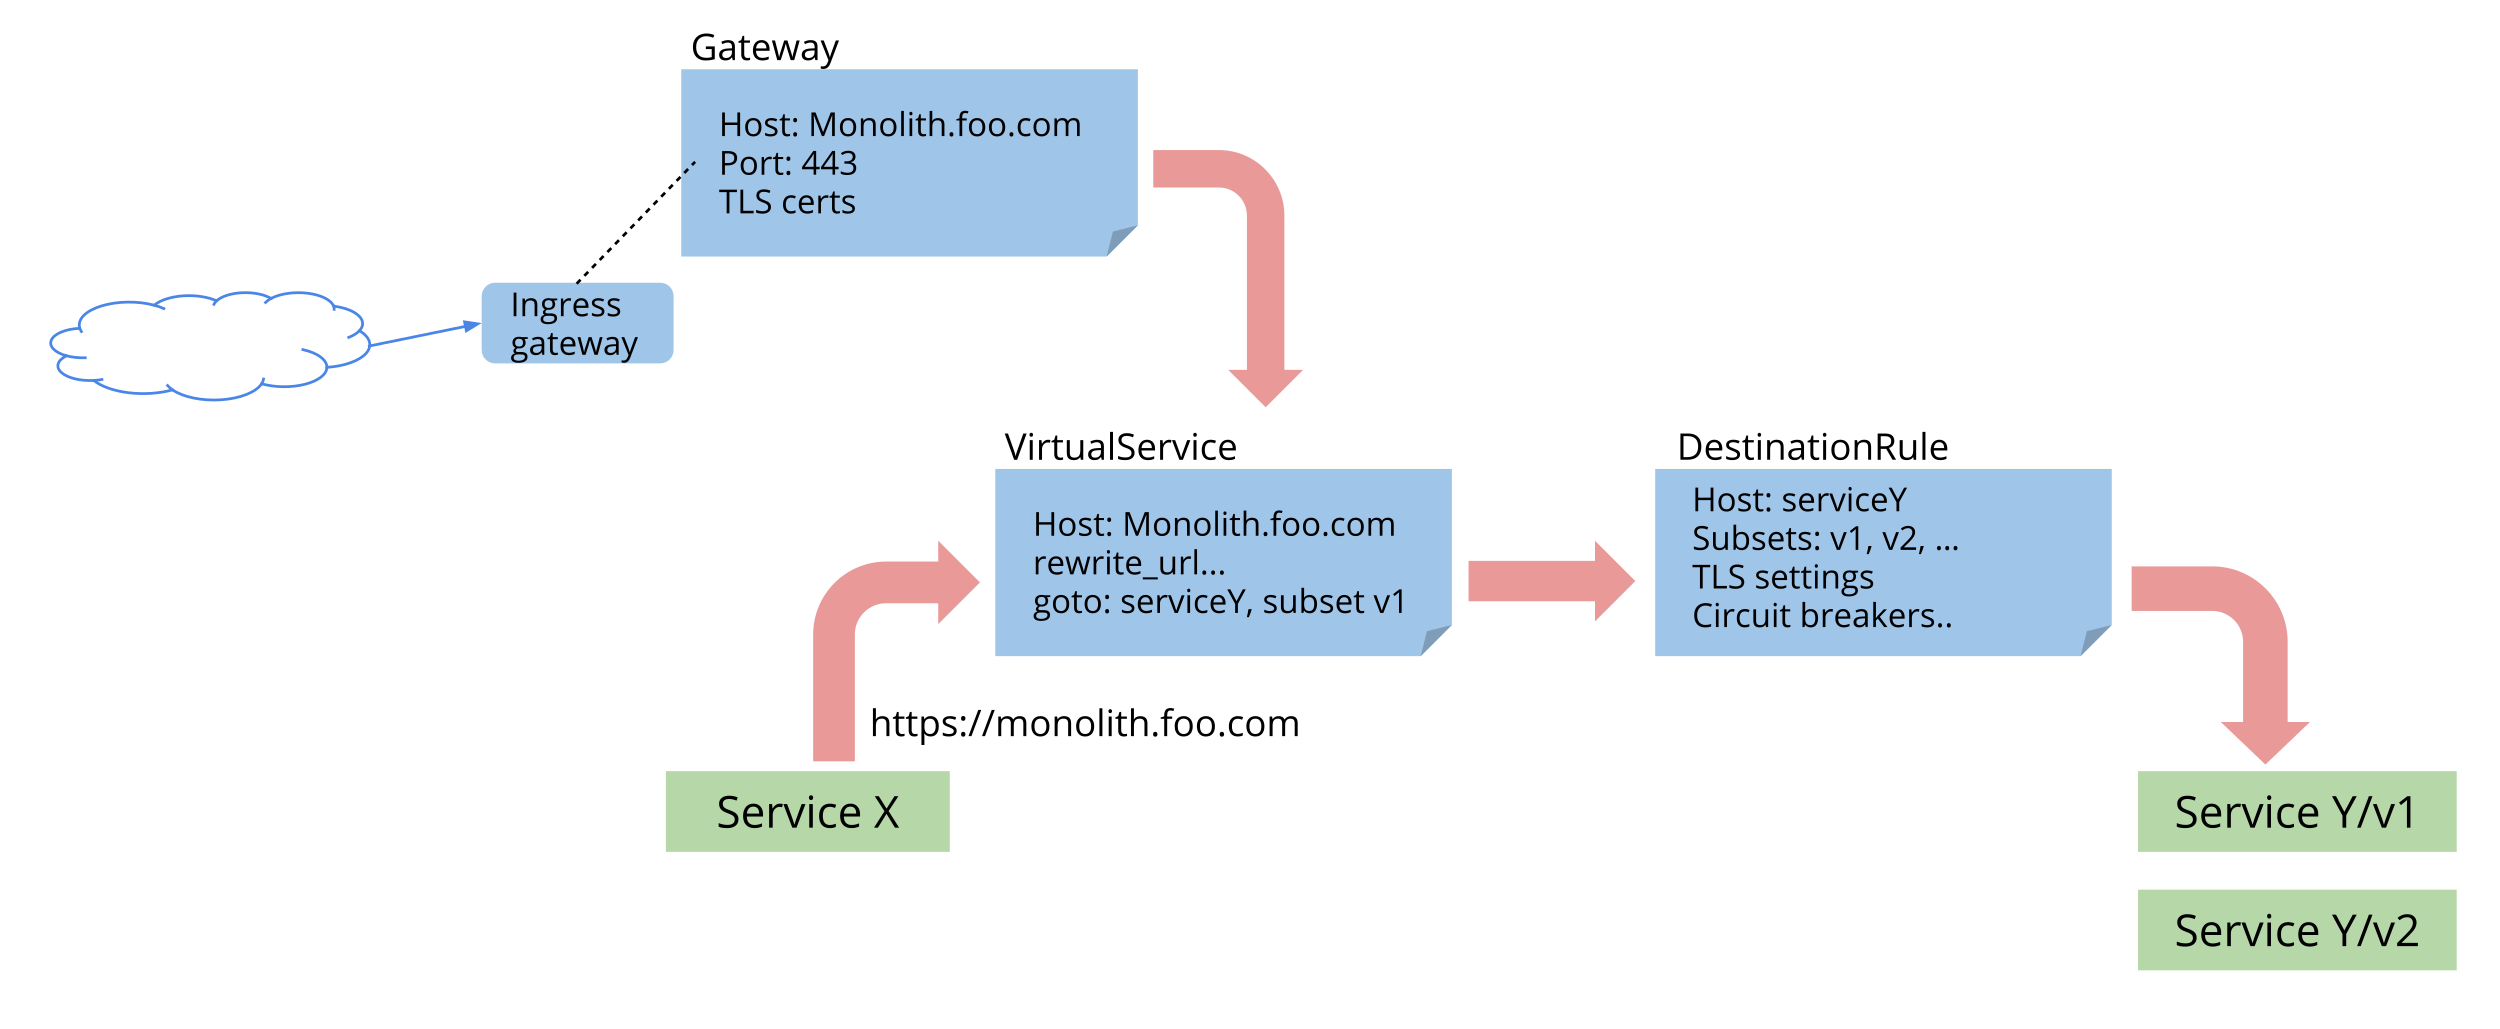 <svg xmlns="http://www.w3.org/2000/svg" xmlns:xlink="http://www.w3.org/1999/xlink" fill="none" stroke="none" stroke-linecap="square" stroke-miterlimit="10" version="1.1" viewBox="0 0 906.601 373.202"><clipPath id="p.0"><path d="m0 0l906.601 0l0 373.202l-906.601 0l0 -373.202z" clip-rule="nonzero"/></clipPath><g clip-path="url(#p.0)"><path fill="#000" fill-opacity="0" fill-rule="evenodd" d="m0 0l906.601 0l0 373.202l-906.601 0z"/><path fill="#b6d7a8" fill-rule="evenodd" d="m241.471 279.661l102.961 0l0 29.26l-102.961 0z"/><path fill="#000" fill-rule="nonzero" d="m267.799 297.104q0 1.516 -1.094 2.359q-1.094 0.844 -2.969 0.844q-2.031 0 -3.125 -0.531l0 -1.281q0.703 0.297 1.531 0.469q0.828 0.172 1.641 0.172q1.328 0 2.0 -0.5q0.672 -0.5 0.672 -1.406q0 -0.594 -0.234 -0.969q-0.234 -0.375 -0.797 -0.688q-0.562 -0.328 -1.703 -0.734q-1.594 -0.578 -2.281 -1.359q-0.672 -0.781 -0.672 -2.031q0 -1.328 0.984 -2.109q1.0 -0.781 2.625 -0.781q1.703 0 3.141 0.625l-0.422 1.156q-1.406 -0.594 -2.75 -0.594q-1.047 0 -1.641 0.453q-0.594 0.453 -0.594 1.266q0 0.594 0.219 0.969q0.219 0.375 0.734 0.703q0.516 0.312 1.594 0.688q1.797 0.641 2.469 1.375q0.672 0.734 0.672 1.906zm5.766 3.203q-1.906 0 -3.0 -1.156q-1.094 -1.156 -1.094 -3.219q0 -2.062 1.016 -3.281q1.016 -1.219 2.734 -1.219q1.609 0 2.547 1.062q0.938 1.047 0.938 2.781l0 0.828l-5.891 0q0.031 1.5 0.75 2.281q0.734 0.781 2.047 0.781q1.375 0 2.734 -0.578l0 1.156q-0.688 0.297 -1.312 0.422q-0.609 0.141 -1.469 0.141zm-0.359 -7.797q-1.031 0 -1.641 0.672q-0.609 0.672 -0.719 1.859l4.469 0q0 -1.219 -0.547 -1.875q-0.547 -0.656 -1.562 -0.656zm9.617 -1.078q0.578 0 1.031 0.094l-0.188 1.203q-0.531 -0.125 -0.938 -0.125q-1.031 0 -1.781 0.844q-0.734 0.844 -0.734 2.109l0 4.594l-1.297 0l0 -8.562l1.078 0l0.141 1.578l0.062 0q0.484 -0.828 1.156 -1.281q0.672 -0.453 1.469 -0.453zm4.5 8.719l-3.25 -8.562l1.391 0l1.844 5.078q0.625 1.781 0.734 2.312l0.062 0q0.094 -0.422 0.547 -1.719q0.453 -1.297 2.047 -5.672l1.391 0l-3.25 8.562l-1.516 0zm7.438 0l-1.297 0l0 -8.562l1.297 0l0 8.562zm-1.406 -10.891q0 -0.438 0.219 -0.641q0.219 -0.219 0.547 -0.219q0.312 0 0.531 0.219q0.234 0.203 0.234 0.641q0 0.438 -0.234 0.656q-0.219 0.219 -0.531 0.219q-0.328 0 -0.547 -0.219q-0.219 -0.219 -0.219 -0.656zm7.578 11.047q-1.859 0 -2.875 -1.141q-1.016 -1.156 -1.016 -3.25q0 -2.141 1.031 -3.312q1.031 -1.172 2.953 -1.172q0.609 0 1.219 0.141q0.625 0.125 0.984 0.297l-0.406 1.109q-0.422 -0.172 -0.938 -0.281q-0.5 -0.125 -0.891 -0.125q-2.609 0 -2.609 3.328q0 1.578 0.625 2.422q0.641 0.844 1.891 0.844q1.078 0 2.203 -0.453l0 1.141q-0.859 0.453 -2.172 0.453zm7.82 0q-1.906 0 -3.0 -1.156q-1.094 -1.156 -1.094 -3.219q0 -2.062 1.016 -3.281q1.016 -1.219 2.734 -1.219q1.609 0 2.547 1.062q0.938 1.047 0.938 2.781l0 0.828l-5.891 0q0.031 1.5 0.75 2.281q0.734 0.781 2.047 0.781q1.375 0 2.734 -0.578l0 1.156q-0.688 0.297 -1.312 0.422q-0.609 0.141 -1.469 0.141zm-0.359 -7.797q-1.031 0 -1.641 0.672q-0.609 0.672 -0.719 1.859l4.469 0q0 -1.219 -0.547 -1.875q-0.547 -0.656 -1.562 -0.656zm17.664 7.641l-1.5 0l-3.078 -5.031l-3.125 5.031l-1.406 0l3.797 -5.969l-3.531 -5.453l1.469 0l2.828 4.516l2.859 -4.516l1.422 0l-3.547 5.406l3.812 6.016z"/><path fill="#ea9999" fill-rule="evenodd" d="m294.885 276.089l0 -45.984c0 -14.612 11.845 -26.457 26.457 -26.457l18.898 0l0 -7.559l15.118 15.118l-15.118 15.118l0 -7.559l-18.898 0l0 0c-6.262 0 -11.339 5.076 -11.339 11.339l0 45.984z"/><path fill="#000" fill-opacity="0" fill-rule="evenodd" d="m306.42 245.16l234.425 0l0 38.929l-234.425 0z"/><path fill="#000" fill-rule="nonzero" d="m321.451 266.96l0 -4.609q0 -0.875 -0.406 -1.297q-0.391 -0.438 -1.234 -0.438q-1.125 0 -1.656 0.609q-0.516 0.609 -0.516 2.0l0 3.734l-1.078 0l0 -10.125l1.078 0l0 3.062q0 0.547 -0.047 0.922l0.062 0q0.328 -0.516 0.906 -0.812q0.594 -0.297 1.344 -0.297q1.312 0 1.969 0.625q0.656 0.625 0.656 1.969l0 4.656l-1.078 0zm5.602 -0.766q0.281 0 0.547 -0.031q0.266 -0.047 0.422 -0.094l0 0.828q-0.172 0.078 -0.516 0.125q-0.344 0.062 -0.609 0.062q-2.078 0 -2.078 -2.172l0 -4.25l-1.016 0l0 -0.516l1.016 -0.453l0.453 -1.516l0.625 0l0 1.656l2.078 0l0 0.828l-2.078 0l0 4.203q0 0.641 0.312 0.984q0.312 0.344 0.844 0.344zm4.705 0q0.281 0 0.547 -0.031q0.266 -0.047 0.422 -0.094l0 0.828q-0.172 0.078 -0.516 0.125q-0.344 0.062 -0.609 0.062q-2.078 0 -2.078 -2.172l0 -4.25l-1.016 0l0 -0.516l1.016 -0.453l0.453 -1.516l0.625 0l0 1.656l2.078 0l0 0.828l-2.078 0l0 4.203q0 0.641 0.312 0.984q0.312 0.344 0.844 0.344zm5.721 0.891q-0.703 0 -1.281 -0.25q-0.578 -0.266 -0.969 -0.797l-0.078 0q0.078 0.625 0.078 1.188l0 2.938l-1.078 0l0 -10.328l0.891 0l0.141 0.969l0.047 0q0.422 -0.578 0.969 -0.844q0.562 -0.266 1.281 -0.266q1.422 0 2.188 0.969q0.766 0.969 0.766 2.719q0 1.766 -0.781 2.734q-0.781 0.969 -2.172 0.969zm-0.156 -6.469q-1.094 0 -1.594 0.609q-0.484 0.594 -0.5 1.922l0 0.234q0 1.516 0.5 2.156q0.516 0.641 1.609 0.641q0.938 0 1.453 -0.734q0.531 -0.75 0.531 -2.062q0 -1.344 -0.531 -2.047q-0.516 -0.719 -1.469 -0.719zm9.605 4.391q0 1.0 -0.75 1.547q-0.734 0.531 -2.078 0.531q-1.422 0 -2.219 -0.438l0 -1.016q0.516 0.266 1.109 0.422q0.594 0.141 1.141 0.141q0.844 0 1.297 -0.266q0.453 -0.266 0.453 -0.828q0 -0.406 -0.359 -0.703q-0.359 -0.297 -1.406 -0.703q-1.0 -0.375 -1.422 -0.641q-0.422 -0.281 -0.625 -0.625q-0.203 -0.359 -0.203 -0.844q0 -0.875 0.703 -1.375q0.719 -0.516 1.953 -0.516q1.156 0 2.25 0.469l-0.375 0.875q-1.078 -0.438 -1.953 -0.438q-0.766 0 -1.156 0.25q-0.391 0.234 -0.391 0.656q0 0.281 0.141 0.484q0.156 0.203 0.469 0.391q0.328 0.172 1.25 0.531q1.281 0.453 1.719 0.922q0.453 0.469 0.453 1.172zm1.593 1.266q0 -0.438 0.203 -0.656q0.203 -0.234 0.562 -0.234q0.391 0 0.594 0.234q0.219 0.219 0.219 0.656q0 0.422 -0.219 0.656q-0.219 0.219 -0.594 0.219q-0.328 0 -0.547 -0.203q-0.219 -0.203 -0.219 -0.672zm0 -5.75q0 -0.875 0.766 -0.875q0.812 0 0.812 0.875q0 0.422 -0.219 0.656q-0.219 0.219 -0.594 0.219q-0.328 0 -0.547 -0.203q-0.219 -0.203 -0.219 -0.672zm7.312 -3.078l-3.547 9.516l-1.078 0l3.547 -9.516l1.078 0zm4.894 0l-3.547 9.516l-1.078 0l3.547 -9.516l1.078 0zm10.378 9.516l0 -4.641q0 -0.859 -0.359 -1.281q-0.359 -0.422 -1.141 -0.422q-1.0 0 -1.484 0.578q-0.484 0.578 -0.484 1.781l0 3.984l-1.078 0l0 -4.641q0 -0.859 -0.375 -1.281q-0.359 -0.422 -1.125 -0.422q-1.016 0 -1.5 0.609q-0.469 0.609 -0.469 2.0l0 3.734l-1.078 0l0 -7.125l0.891 0l0.172 0.969l0.047 0q0.312 -0.516 0.859 -0.812q0.562 -0.297 1.25 -0.297q1.672 0 2.188 1.219l0.047 0q0.328 -0.562 0.922 -0.891q0.609 -0.328 1.391 -0.328q1.203 0 1.797 0.625q0.609 0.625 0.609 1.984l0 4.656l-1.078 0zm9.46 -3.578q0 1.75 -0.875 2.734q-0.875 0.969 -2.422 0.969q-0.953 0 -1.703 -0.438q-0.734 -0.453 -1.141 -1.297q-0.406 -0.844 -0.406 -1.969q0 -1.734 0.875 -2.703q0.875 -0.984 2.422 -0.984q1.484 0 2.359 1.0q0.891 1.0 0.891 2.688zm-5.422 0q0 1.375 0.547 2.094q0.547 0.703 1.594 0.703q1.062 0 1.609 -0.703q0.562 -0.719 0.562 -2.094q0 -1.359 -0.562 -2.062q-0.547 -0.703 -1.609 -0.703q-1.062 0 -1.609 0.703q-0.531 0.688 -0.531 2.062zm12.206 3.578l0 -4.609q0 -0.875 -0.406 -1.297q-0.391 -0.438 -1.234 -0.438q-1.125 0 -1.656 0.609q-0.516 0.594 -0.516 2.0l0 3.734l-1.078 0l0 -7.125l0.891 0l0.172 0.969l0.047 0q0.328 -0.531 0.922 -0.812q0.609 -0.297 1.344 -0.297q1.297 0 1.938 0.625q0.656 0.625 0.656 1.984l0 4.656l-1.078 0zm9.446 -3.578q0 1.75 -0.875 2.734q-0.875 0.969 -2.422 0.969q-0.953 0 -1.703 -0.438q-0.734 -0.453 -1.141 -1.297q-0.406 -0.844 -0.406 -1.969q0 -1.734 0.875 -2.703q0.875 -0.984 2.422 -0.984q1.484 0 2.359 1.0q0.891 1.0 0.891 2.688zm-5.422 0q0 1.375 0.547 2.094q0.547 0.703 1.594 0.703q1.062 0 1.609 -0.703q0.562 -0.719 0.562 -2.094q0 -1.359 -0.562 -2.062q-0.547 -0.703 -1.609 -0.703q-1.062 0 -1.609 0.703q-0.531 0.688 -0.531 2.062zm8.394 3.578l-1.078 0l0 -10.125l1.078 0l0 10.125zm3.371 0l-1.078 0l0 -7.125l1.078 0l0 7.125zm-1.172 -9.062q0 -0.375 0.188 -0.547q0.188 -0.172 0.453 -0.172q0.266 0 0.453 0.172q0.188 0.172 0.188 0.547q0 0.359 -0.188 0.547q-0.188 0.172 -0.453 0.172q-0.266 0 -0.453 -0.172q-0.188 -0.188 -0.188 -0.547zm5.777 8.297q0.281 0 0.547 -0.031q0.266 -0.047 0.422 -0.094l0 0.828q-0.172 0.078 -0.516 0.125q-0.344 0.062 -0.609 0.062q-2.078 0 -2.078 -2.172l0 -4.25l-1.016 0l0 -0.516l1.016 -0.453l0.453 -1.516l0.625 0l0 1.656l2.078 0l0 0.828l-2.078 0l0 4.203q0 0.641 0.312 0.984q0.312 0.344 0.844 0.344zm7.283 0.766l0 -4.609q0 -0.875 -0.406 -1.297q-0.391 -0.438 -1.234 -0.438q-1.125 0 -1.656 0.609q-0.516 0.609 -0.516 2.0l0 3.734l-1.078 0l0 -10.125l1.078 0l0 3.062q0 0.547 -0.047 0.922l0.062 0q0.328 -0.516 0.906 -0.812q0.594 -0.297 1.344 -0.297q1.312 0 1.969 0.625q0.656 0.625 0.656 1.969l0 4.656l-1.078 0zm3.134 -0.688q0 -0.438 0.203 -0.656q0.203 -0.234 0.562 -0.234q0.391 0 0.594 0.234q0.219 0.219 0.219 0.656q0 0.422 -0.219 0.656q-0.219 0.219 -0.594 0.219q-0.328 0 -0.547 -0.203q-0.219 -0.203 -0.219 -0.672zm6.922 -5.609l-1.812 0l0 6.297l-1.078 0l0 -6.297l-1.281 0l0 -0.484l1.281 -0.391l0 -0.391q0 -2.641 2.297 -2.641q0.562 0 1.328 0.234l-0.281 0.859q-0.625 -0.203 -1.078 -0.203q-0.609 0 -0.906 0.406q-0.281 0.406 -0.281 1.312l0 0.469l1.812 0l0 0.828zm7.454 2.719q0 1.75 -0.875 2.734q-0.875 0.969 -2.422 0.969q-0.953 0 -1.703 -0.438q-0.734 -0.453 -1.141 -1.297q-0.406 -0.844 -0.406 -1.969q0 -1.734 0.875 -2.703q0.875 -0.984 2.422 -0.984q1.484 0 2.359 1.0q0.891 1.0 0.891 2.688zm-5.422 0q0 1.375 0.547 2.094q0.547 0.703 1.594 0.703q1.062 0 1.609 -0.703q0.562 -0.719 0.562 -2.094q0 -1.359 -0.562 -2.062q-0.547 -0.703 -1.609 -0.703q-1.062 0 -1.609 0.703q-0.531 0.688 -0.531 2.062zm13.472 0q0 1.75 -0.875 2.734q-0.875 0.969 -2.422 0.969q-0.953 0 -1.703 -0.438q-0.734 -0.453 -1.141 -1.297q-0.406 -0.844 -0.406 -1.969q0 -1.734 0.875 -2.703q0.875 -0.984 2.422 -0.984q1.484 0 2.359 1.0q0.891 1.0 0.891 2.688zm-5.422 0q0 1.375 0.547 2.094q0.547 0.703 1.594 0.703q1.062 0 1.609 -0.703q0.562 -0.719 0.562 -2.094q0 -1.359 -0.562 -2.062q-0.547 -0.703 -1.609 -0.703q-1.062 0 -1.609 0.703q-0.531 0.688 -0.531 2.062zm7.16 2.891q0 -0.438 0.203 -0.656q0.203 -0.234 0.562 -0.234q0.391 0 0.594 0.234q0.219 0.219 0.219 0.656q0 0.422 -0.219 0.656q-0.219 0.219 -0.594 0.219q-0.328 0 -0.547 -0.203q-0.219 -0.203 -0.219 -0.672zm6.562 0.812q-1.547 0 -2.406 -0.953q-0.844 -0.953 -0.844 -2.688q0 -1.797 0.859 -2.766q0.859 -0.984 2.453 -0.984q0.516 0 1.031 0.109q0.516 0.109 0.812 0.266l-0.328 0.922q-0.359 -0.156 -0.797 -0.25q-0.422 -0.094 -0.734 -0.094q-2.172 0 -2.172 2.781q0 1.312 0.516 2.016q0.531 0.703 1.578 0.703q0.891 0 1.828 -0.391l0 0.969q-0.719 0.359 -1.797 0.359zm9.642 -3.703q0 1.75 -0.875 2.734q-0.875 0.969 -2.422 0.969q-0.953 0 -1.703 -0.438q-0.734 -0.453 -1.141 -1.297q-0.406 -0.844 -0.406 -1.969q0 -1.734 0.875 -2.703q0.875 -0.984 2.422 -0.984q1.484 0 2.359 1.0q0.891 1.0 0.891 2.688zm-5.422 0q0 1.375 0.547 2.094q0.547 0.703 1.594 0.703q1.062 0 1.609 -0.703q0.562 -0.719 0.562 -2.094q0 -1.359 -0.562 -2.062q-0.547 -0.703 -1.609 -0.703q-1.062 0 -1.609 0.703q-0.531 0.688 -0.531 2.062zm16.41 3.578l0 -4.641q0 -0.859 -0.359 -1.281q-0.359 -0.422 -1.141 -0.422q-1.0 0 -1.484 0.578q-0.484 0.578 -0.484 1.781l0 3.984l-1.078 0l0 -4.641q0 -0.859 -0.375 -1.281q-0.359 -0.422 -1.125 -0.422q-1.016 0 -1.5 0.609q-0.469 0.609 -0.469 2.0l0 3.734l-1.078 0l0 -7.125l0.891 0l0.172 0.969l0.047 0q0.312 -0.516 0.859 -0.812q0.562 -0.297 1.25 -0.297q1.672 0 2.188 1.219l0.047 0q0.328 -0.562 0.922 -0.891q0.609 -0.328 1.391 -0.328q1.203 0 1.797 0.625q0.609 0.625 0.609 1.984l0 4.656l-1.078 0z"/><path fill="#9fc5e8" fill-rule="evenodd" d="m360.942 170.045l165.575 0l0 56.588l-11.318 11.318l-154.257 0z"/><path fill="#7f9db9" fill-rule="evenodd" d="m515.199 237.95l2.264 -9.054l9.054 -2.264z"/><path fill="#000" fill-opacity="0" fill-rule="evenodd" d="m515.199 237.95l2.264 -9.054l9.054 -2.264l-11.318 11.318l-154.257 0l0 -67.906l165.575 0l0 56.588"/><path fill="#000" fill-opacity="0" fill-rule="evenodd" d="m355.357 144.929l131.15 0l0 38.929l-131.15 0z"/><path fill="#000" fill-rule="nonzero" d="m371.091 157.214l1.203 0l-3.438 9.516l-1.094 0l-3.406 -9.516l1.172 0l2.188 6.156q0.375 1.062 0.594 2.062q0.234 -1.047 0.609 -2.094l2.172 -6.125zm3.417 9.516l-1.078 0l0 -7.125l1.078 0l0 7.125zm-1.172 -9.062q0 -0.375 0.188 -0.547q0.188 -0.172 0.453 -0.172q0.266 0 0.453 0.172q0.188 0.172 0.188 0.547q0 0.359 -0.188 0.547q-0.188 0.172 -0.453 0.172q-0.266 0 -0.453 -0.172q-0.188 -0.188 -0.188 -0.547zm6.73 1.797q0.469 0 0.844 0.078l-0.141 1.0q-0.453 -0.094 -0.781 -0.094q-0.875 0 -1.5 0.703q-0.609 0.703 -0.609 1.75l0 3.828l-1.078 0l0 -7.125l0.891 0l0.125 1.312l0.062 0q0.391 -0.703 0.953 -1.078q0.562 -0.375 1.234 -0.375zm4.487 6.5q0.281 0 0.547 -0.031q0.266 -0.047 0.422 -0.094l0 0.828q-0.172 0.078 -0.516 0.125q-0.344 0.062 -0.609 0.062q-2.078 0 -2.078 -2.172l0 -4.25l-1.016 0l0 -0.516l1.016 -0.453l0.453 -1.516l0.625 0l0 1.656l2.078 0l0 0.828l-2.078 0l0 4.203q0 0.641 0.312 0.984q0.312 0.344 0.844 0.344zm3.408 -6.359l0 4.625q0 0.859 0.391 1.297q0.406 0.422 1.25 0.422q1.125 0 1.641 -0.609q0.516 -0.609 0.516 -2.0l0 -3.734l1.078 0l0 7.125l-0.891 0l-0.156 -0.953l-0.062 0q-0.328 0.531 -0.922 0.812q-0.578 0.266 -1.344 0.266q-1.297 0 -1.953 -0.609q-0.641 -0.625 -0.641 -1.984l0 -4.656l1.094 0zm11.555 7.125l-0.219 -1.016l-0.047 0q-0.531 0.672 -1.062 0.906q-0.531 0.234 -1.328 0.234q-1.062 0 -1.672 -0.547q-0.594 -0.547 -0.594 -1.547q0 -2.156 3.453 -2.266l1.219 -0.047l0 -0.438q0 -0.844 -0.359 -1.234q-0.359 -0.406 -1.156 -0.406q-0.891 0 -2.016 0.547l-0.344 -0.828q0.531 -0.281 1.156 -0.438q0.641 -0.172 1.266 -0.172q1.281 0 1.891 0.562q0.609 0.562 0.609 1.812l0 4.875l-0.797 0zm-2.438 -0.766q1.0 0 1.578 -0.547q0.578 -0.562 0.578 -1.547l0 -0.641l-1.078 0.031q-1.281 0.047 -1.859 0.406q-0.562 0.359 -0.562 1.109q0 0.578 0.344 0.891q0.359 0.297 1.0 0.297zm6.537 0.766l-1.078 0l0 -10.125l1.078 0l0 10.125zm7.824 -2.531q0 1.25 -0.906 1.953q-0.906 0.703 -2.469 0.703q-1.703 0 -2.609 -0.438l0 -1.062q0.594 0.25 1.281 0.391q0.688 0.141 1.359 0.141q1.109 0 1.672 -0.406q0.562 -0.422 0.562 -1.172q0 -0.5 -0.203 -0.812q-0.203 -0.312 -0.672 -0.578q-0.453 -0.281 -1.406 -0.609q-1.328 -0.484 -1.906 -1.125q-0.562 -0.656 -0.562 -1.703q0 -1.094 0.828 -1.75q0.828 -0.656 2.188 -0.656q1.422 0 2.609 0.531l-0.344 0.953q-1.188 -0.484 -2.297 -0.484q-0.875 0 -1.375 0.375q-0.484 0.375 -0.484 1.047q0 0.5 0.172 0.812q0.188 0.312 0.609 0.578q0.438 0.266 1.328 0.578q1.5 0.531 2.062 1.156q0.562 0.609 0.562 1.578zm4.799 2.656q-1.578 0 -2.5 -0.953q-0.906 -0.969 -0.906 -2.672q0 -1.734 0.844 -2.75q0.859 -1.016 2.281 -1.016q1.344 0 2.125 0.891q0.781 0.875 0.781 2.328l0 0.672l-4.906 0q0.031 1.266 0.625 1.922q0.609 0.641 1.703 0.641q1.141 0 2.266 -0.484l0 0.969q-0.562 0.25 -1.078 0.344q-0.516 0.109 -1.234 0.109zm-0.297 -6.484q-0.859 0 -1.375 0.562q-0.5 0.562 -0.594 1.547l3.734 0q0 -1.016 -0.453 -1.562q-0.453 -0.547 -1.312 -0.547zm8.024 -0.906q0.469 0 0.844 0.078l-0.141 1.0q-0.453 -0.094 -0.781 -0.094q-0.875 0 -1.5 0.703q-0.609 0.703 -0.609 1.75l0 3.828l-1.078 0l0 -7.125l0.891 0l0.125 1.312l0.062 0q0.391 -0.703 0.953 -1.078q0.562 -0.375 1.234 -0.375zm3.737 7.266l-2.703 -7.125l1.156 0l1.531 4.219q0.531 1.484 0.625 1.938l0.047 0q0.062 -0.359 0.438 -1.438q0.391 -1.078 1.719 -4.719l1.156 0l-2.703 7.125l-1.266 0zm6.193 0l-1.078 0l0 -7.125l1.078 0l0 7.125zm-1.172 -9.062q0 -0.375 0.188 -0.547q0.188 -0.172 0.453 -0.172q0.266 0 0.453 0.172q0.188 0.172 0.188 0.547q0 0.359 -0.188 0.547q-0.188 0.172 -0.453 0.172q-0.266 0 -0.453 -0.172q-0.188 -0.188 -0.188 -0.547zm6.324 9.188q-1.547 0 -2.406 -0.953q-0.844 -0.953 -0.844 -2.688q0 -1.797 0.859 -2.766q0.859 -0.984 2.453 -0.984q0.516 0 1.031 0.109q0.516 0.109 0.812 0.266l-0.328 0.922q-0.359 -0.156 -0.797 -0.25q-0.422 -0.094 -0.734 -0.094q-2.172 0 -2.172 2.781q0 1.312 0.516 2.016q0.531 0.703 1.578 0.703q0.891 0 1.828 -0.391l0 0.969q-0.719 0.359 -1.797 0.359zm6.501 0q-1.578 0 -2.5 -0.953q-0.906 -0.969 -0.906 -2.672q0 -1.734 0.844 -2.75q0.859 -1.016 2.281 -1.016q1.344 0 2.125 0.891q0.781 0.875 0.781 2.328l0 0.672l-4.906 0q0.031 1.266 0.625 1.922q0.609 0.641 1.703 0.641q1.141 0 2.266 -0.484l0 0.969q-0.562 0.25 -1.078 0.344q-0.516 0.109 -1.234 0.109zm-0.297 -6.484q-0.859 0 -1.375 0.562q-0.5 0.562 -0.594 1.547l3.734 0q0 -1.016 -0.453 -1.562q-0.453 -0.547 -1.312 -0.547z"/><path fill="#000" fill-opacity="0" fill-rule="evenodd" d="m365.591 173.761l170.236 0l0 60.472l-170.236 0z"/><path fill="#000" fill-rule="nonzero" d="m382.278 194.281l-1.0 0l0 -4.031l-4.516 0l0 4.031l-1.0 0l0 -8.562l1.0 0l0 3.641l4.516 0l0 -3.641l1.0 0l0 8.562zm7.744 -3.219q0 1.578 -0.797 2.469q-0.781 0.875 -2.188 0.875q-0.859 0 -1.531 -0.406q-0.656 -0.406 -1.031 -1.156q-0.359 -0.766 -0.359 -1.781q0 -1.562 0.781 -2.438q0.797 -0.891 2.188 -0.891q1.344 0 2.141 0.906q0.797 0.891 0.797 2.422zm-4.891 0q0 1.234 0.484 1.875q0.5 0.641 1.453 0.641q0.953 0 1.438 -0.641q0.5 -0.641 0.5 -1.875q0 -1.219 -0.5 -1.859q-0.484 -0.641 -1.453 -0.641q-0.953 0 -1.438 0.641q-0.484 0.625 -0.484 1.859zm10.732 1.469q0 0.891 -0.672 1.391q-0.656 0.484 -1.875 0.484q-1.266 0 -1.984 -0.406l0 -0.906q0.469 0.234 0.984 0.375q0.531 0.125 1.031 0.125q0.766 0 1.172 -0.234q0.406 -0.25 0.406 -0.75q0 -0.375 -0.328 -0.641q-0.312 -0.266 -1.266 -0.625q-0.891 -0.344 -1.281 -0.594q-0.375 -0.25 -0.562 -0.562q-0.172 -0.312 -0.172 -0.75q0 -0.781 0.641 -1.234q0.641 -0.469 1.75 -0.469q1.031 0 2.031 0.422l-0.359 0.797q-0.953 -0.391 -1.75 -0.391q-0.688 0 -1.047 0.219q-0.344 0.203 -0.344 0.594q0 0.25 0.125 0.438q0.141 0.172 0.422 0.344q0.297 0.156 1.141 0.469q1.141 0.422 1.531 0.844q0.406 0.422 0.406 1.062zm3.662 1.062q0.25 0 0.484 -0.031q0.25 -0.047 0.391 -0.078l0 0.734q-0.156 0.078 -0.469 0.125q-0.297 0.062 -0.547 0.062q-1.859 0 -1.859 -1.969l0 -3.828l-0.922 0l0 -0.469l0.922 -0.406l0.406 -1.359l0.562 0l0 1.484l1.859 0l0 0.75l-1.859 0l0 3.781q0 0.578 0.266 0.891q0.281 0.312 0.766 0.312zm2.018 0.062q0 -0.391 0.172 -0.594q0.188 -0.203 0.516 -0.203q0.344 0 0.531 0.203q0.188 0.203 0.188 0.594q0 0.391 -0.188 0.594q-0.188 0.203 -0.531 0.203q-0.297 0 -0.5 -0.188q-0.188 -0.188 -0.188 -0.609zm0 -5.172q0 -0.797 0.688 -0.797q0.719 0 0.719 0.797q0 0.375 -0.188 0.594q-0.188 0.203 -0.531 0.203q-0.297 0 -0.5 -0.188q-0.188 -0.188 -0.188 -0.609zm10.389 5.797l-2.906 -7.594l-0.047 0q0.078 0.906 0.078 2.141l0 5.453l-0.922 0l0 -8.562l1.5 0l2.719 7.062l0.047 0l2.734 -7.062l1.484 0l0 8.562l-0.984 0l0 -5.516q0 -0.953 0.078 -2.062l-0.047 0l-2.938 7.578l-0.797 0zm12.443 -3.219q0 1.578 -0.797 2.469q-0.781 0.875 -2.188 0.875q-0.859 0 -1.531 -0.406q-0.656 -0.406 -1.031 -1.156q-0.359 -0.766 -0.359 -1.781q0 -1.562 0.781 -2.438q0.797 -0.891 2.188 -0.891q1.344 0 2.141 0.906q0.797 0.891 0.797 2.422zm-4.891 0q0 1.234 0.484 1.875q0.5 0.641 1.453 0.641q0.953 0 1.438 -0.641q0.5 -0.641 0.5 -1.875q0 -1.219 -0.5 -1.859q-0.484 -0.641 -1.453 -0.641q-0.953 0 -1.438 0.641q-0.484 0.625 -0.484 1.859zm10.982 3.219l0 -4.156q0 -0.781 -0.359 -1.172q-0.344 -0.391 -1.109 -0.391q-1.016 0 -1.484 0.547q-0.469 0.547 -0.469 1.797l0 3.375l-0.969 0l0 -6.422l0.797 0l0.156 0.875l0.047 0q0.297 -0.469 0.828 -0.734q0.547 -0.266 1.203 -0.266q1.172 0 1.75 0.562q0.594 0.562 0.594 1.797l0 4.188l-0.984 0zm8.521 -3.219q0 1.578 -0.797 2.469q-0.781 0.875 -2.188 0.875q-0.859 0 -1.531 -0.406q-0.656 -0.406 -1.031 -1.156q-0.359 -0.766 -0.359 -1.781q0 -1.562 0.781 -2.438q0.797 -0.891 2.188 -0.891q1.344 0 2.141 0.906q0.797 0.891 0.797 2.422zm-4.891 0q0 1.234 0.484 1.875q0.5 0.641 1.453 0.641q0.953 0 1.438 -0.641q0.5 -0.641 0.5 -1.875q0 -1.219 -0.5 -1.859q-0.484 -0.641 -1.453 -0.641q-0.953 0 -1.438 0.641q-0.484 0.625 -0.484 1.859zm7.561 3.219l-0.969 0l0 -9.125l0.969 0l0 9.125zm3.035 0l-0.969 0l0 -6.422l0.969 0l0 6.422zm-1.047 -8.156q0 -0.344 0.156 -0.5q0.172 -0.156 0.422 -0.156q0.234 0 0.391 0.172q0.172 0.156 0.172 0.484q0 0.328 -0.172 0.484q-0.156 0.156 -0.391 0.156q-0.25 0 -0.422 -0.156q-0.156 -0.156 -0.156 -0.484zm5.191 7.469q0.25 0 0.484 -0.031q0.25 -0.047 0.391 -0.078l0 0.734q-0.156 0.078 -0.469 0.125q-0.297 0.062 -0.547 0.062q-1.859 0 -1.859 -1.969l0 -3.828l-0.922 0l0 -0.469l0.922 -0.406l0.406 -1.359l0.562 0l0 1.484l1.859 0l0 0.75l-1.859 0l0 3.781q0 0.578 0.266 0.891q0.281 0.312 0.766 0.312zm6.549 0.688l0 -4.156q0 -0.781 -0.359 -1.172q-0.344 -0.391 -1.109 -0.391q-1.016 0 -1.484 0.562q-0.469 0.547 -0.469 1.797l0 3.359l-0.969 0l0 -9.125l0.969 0l0 2.766q0 0.5 -0.047 0.828l0.062 0q0.281 -0.469 0.812 -0.734q0.531 -0.266 1.219 -0.266q1.172 0 1.766 0.562q0.594 0.562 0.594 1.781l0 4.188l-0.984 0zm2.834 -0.625q0 -0.391 0.172 -0.594q0.188 -0.203 0.516 -0.203q0.344 0 0.531 0.203q0.188 0.203 0.188 0.594q0 0.391 -0.188 0.594q-0.188 0.203 -0.531 0.203q-0.297 0 -0.5 -0.188q-0.188 -0.188 -0.188 -0.609zm6.225 -5.047l-1.625 0l0 5.672l-0.984 0l0 -5.672l-1.141 0l0 -0.438l1.141 -0.344l0 -0.359q0 -2.375 2.078 -2.375q0.5 0 1.188 0.203l-0.25 0.781q-0.562 -0.172 -0.953 -0.172q-0.562 0 -0.828 0.375q-0.25 0.359 -0.25 1.156l0 0.422l1.625 0l0 0.75zm6.723 2.453q0 1.578 -0.797 2.469q-0.781 0.875 -2.188 0.875q-0.859 0 -1.531 -0.406q-0.656 -0.406 -1.031 -1.156q-0.359 -0.766 -0.359 -1.781q0 -1.562 0.781 -2.438q0.797 -0.891 2.188 -0.891q1.344 0 2.141 0.906q0.797 0.891 0.797 2.422zm-4.891 0q0 1.234 0.484 1.875q0.5 0.641 1.453 0.641q0.953 0 1.438 -0.641q0.5 -0.641 0.5 -1.875q0 -1.219 -0.5 -1.859q-0.484 -0.641 -1.453 -0.641q-0.953 0 -1.438 0.641q-0.484 0.625 -0.484 1.859zm12.139 0q0 1.578 -0.797 2.469q-0.781 0.875 -2.188 0.875q-0.859 0 -1.531 -0.406q-0.656 -0.406 -1.031 -1.156q-0.359 -0.766 -0.359 -1.781q0 -1.562 0.781 -2.438q0.797 -0.891 2.188 -0.891q1.344 0 2.141 0.906q0.797 0.891 0.797 2.422zm-4.891 0q0 1.234 0.484 1.875q0.5 0.641 1.453 0.641q0.953 0 1.438 -0.641q0.5 -0.641 0.5 -1.875q0 -1.219 -0.5 -1.859q-0.484 -0.641 -1.453 -0.641q-0.953 0 -1.438 0.641q-0.484 0.625 -0.484 1.859zm6.451 2.594q0 -0.391 0.172 -0.594q0.188 -0.203 0.516 -0.203q0.344 0 0.531 0.203q0.188 0.203 0.188 0.594q0 0.391 -0.188 0.594q-0.188 0.203 -0.531 0.203q-0.297 0 -0.5 -0.188q-0.188 -0.188 -0.188 -0.609zm5.896 0.75q-1.391 0 -2.156 -0.859q-0.766 -0.859 -0.766 -2.438q0 -1.609 0.781 -2.484q0.781 -0.891 2.203 -0.891q0.469 0 0.922 0.109q0.469 0.094 0.734 0.234l-0.297 0.828q-0.328 -0.141 -0.703 -0.219q-0.375 -0.078 -0.672 -0.078q-1.953 0 -1.953 2.484q0 1.188 0.469 1.828q0.484 0.625 1.422 0.625q0.797 0 1.641 -0.344l0 0.859q-0.641 0.344 -1.625 0.344zm8.697 -3.344q0 1.578 -0.797 2.469q-0.781 0.875 -2.188 0.875q-0.859 0 -1.531 -0.406q-0.656 -0.406 -1.031 -1.156q-0.359 -0.766 -0.359 -1.781q0 -1.562 0.781 -2.438q0.797 -0.891 2.188 -0.891q1.344 0 2.141 0.906q0.797 0.891 0.797 2.422zm-4.891 0q0 1.234 0.484 1.875q0.5 0.641 1.453 0.641q0.953 0 1.438 -0.641q0.5 -0.641 0.5 -1.875q0 -1.219 -0.5 -1.859q-0.484 -0.641 -1.453 -0.641q-0.953 0 -1.438 0.641q-0.484 0.625 -0.484 1.859zm14.779 3.219l0 -4.172q0 -0.781 -0.328 -1.156q-0.328 -0.391 -1.016 -0.391q-0.906 0 -1.344 0.531q-0.438 0.516 -0.438 1.594l0 3.594l-0.969 0l0 -4.172q0 -0.781 -0.328 -1.156q-0.328 -0.391 -1.031 -0.391q-0.906 0 -1.344 0.547q-0.422 0.547 -0.422 1.797l0 3.375l-0.969 0l0 -6.422l0.797 0l0.156 0.875l0.047 0q0.266 -0.469 0.766 -0.734q0.516 -0.266 1.125 -0.266q1.516 0 1.969 1.094l0.047 0q0.297 -0.5 0.828 -0.797q0.547 -0.297 1.25 -0.297q1.094 0 1.625 0.562q0.547 0.562 0.547 1.797l0 4.188l-0.969 0z"/><path fill="#000" fill-rule="nonzero" d="m378.559 201.734q0.422 0 0.766 0.078l-0.141 0.906q-0.391 -0.094 -0.703 -0.094q-0.781 0 -1.344 0.641q-0.547 0.625 -0.547 1.562l0 3.453l-0.969 0l0 -6.422l0.797 0l0.125 1.188l0.047 0q0.344 -0.625 0.844 -0.969q0.516 -0.344 1.125 -0.344zm4.68 6.672q-1.422 0 -2.25 -0.875q-0.828 -0.875 -0.828 -2.406q0 -1.562 0.766 -2.469q0.766 -0.922 2.062 -0.922q1.203 0 1.906 0.797q0.703 0.797 0.703 2.094l0 0.625l-4.422 0q0.031 1.125 0.562 1.719q0.547 0.578 1.531 0.578q1.031 0 2.047 -0.438l0 0.875q-0.516 0.219 -0.984 0.312q-0.453 0.109 -1.094 0.109zm-0.266 -5.844q-0.781 0 -1.25 0.5q-0.453 0.5 -0.531 1.391l3.359 0q0 -0.922 -0.406 -1.406q-0.406 -0.484 -1.172 -0.484zm9.529 5.719l-1.188 -3.766q-0.109 -0.344 -0.406 -1.578l-0.047 0q-0.234 1.031 -0.422 1.594l-1.203 3.75l-1.125 0l-1.75 -6.422l1.016 0q0.625 2.422 0.938 3.688q0.328 1.266 0.375 1.703l0.047 0q0.062 -0.328 0.203 -0.859q0.156 -0.531 0.266 -0.844l1.172 -3.688l1.047 0l1.156 3.688q0.328 1.0 0.438 1.688l0.047 0q0.031 -0.203 0.125 -0.641q0.109 -0.453 1.234 -4.734l1.0 0l-1.766 6.422l-1.156 0zm7.021 -6.547q0.422 0 0.766 0.078l-0.141 0.906q-0.391 -0.094 -0.703 -0.094q-0.781 0 -1.344 0.641q-0.547 0.625 -0.547 1.562l0 3.453l-0.969 0l0 -6.422l0.797 0l0.125 1.188l0.047 0q0.344 -0.625 0.844 -0.969q0.516 -0.344 1.125 -0.344zm2.93 6.547l-0.969 0l0 -6.422l0.969 0l0 6.422zm-1.047 -8.156q0 -0.344 0.156 -0.5q0.172 -0.156 0.422 -0.156q0.234 0 0.391 0.172q0.172 0.156 0.172 0.484q0 0.328 -0.172 0.484q-0.156 0.156 -0.391 0.156q-0.25 0 -0.422 -0.156q-0.156 -0.156 -0.156 -0.484zm5.191 7.469q0.25 0 0.484 -0.031q0.25 -0.047 0.391 -0.078l0 0.734q-0.156 0.078 -0.469 0.125q-0.297 0.062 -0.547 0.062q-1.859 0 -1.859 -1.969l0 -3.828l-0.922 0l0 -0.469l0.922 -0.406l0.406 -1.359l0.562 0l0 1.484l1.859 0l0 0.75l-1.859 0l0 3.781q0 0.578 0.266 0.891q0.281 0.312 0.766 0.312zm4.877 0.812q-1.422 0 -2.25 -0.875q-0.828 -0.875 -0.828 -2.406q0 -1.562 0.766 -2.469q0.766 -0.922 2.062 -0.922q1.203 0 1.906 0.797q0.703 0.797 0.703 2.094l0 0.625l-4.422 0q0.031 1.125 0.562 1.719q0.547 0.578 1.531 0.578q1.031 0 2.047 -0.438l0 0.875q-0.516 0.219 -0.984 0.312q-0.453 0.109 -1.094 0.109zm-0.266 -5.844q-0.781 0 -1.25 0.5q-0.453 0.5 -0.531 1.391l3.359 0q0 -0.922 -0.406 -1.406q-0.406 -0.484 -1.172 -0.484zm8.654 7.562l-5.438 0l0 -0.766l5.438 0l0 0.766zm1.926 -8.266l0 4.172q0 0.781 0.344 1.172q0.359 0.375 1.125 0.375q1.016 0 1.469 -0.547q0.469 -0.547 0.469 -1.797l0 -3.375l0.969 0l0 6.422l-0.797 0l-0.141 -0.859l-0.047 0q-0.297 0.469 -0.828 0.734q-0.531 0.25 -1.219 0.25q-1.172 0 -1.75 -0.562q-0.578 -0.562 -0.578 -1.781l0 -4.203l0.984 0zm9.381 -0.125q0.422 0 0.766 0.078l-0.141 0.906q-0.391 -0.094 -0.703 -0.094q-0.781 0 -1.344 0.641q-0.547 0.625 -0.547 1.562l0 3.453l-0.969 0l0 -6.422l0.797 0l0.125 1.188l0.047 0q0.344 -0.625 0.844 -0.969q0.516 -0.344 1.125 -0.344zm2.93 6.547l-0.969 0l0 -9.125l0.969 0l0 9.125zm1.926 -0.625q0 -0.391 0.172 -0.594q0.188 -0.203 0.516 -0.203q0.344 0 0.531 0.203q0.188 0.203 0.188 0.594q0 0.391 -0.188 0.594q-0.188 0.203 -0.531 0.203q-0.297 0 -0.5 -0.188q-0.188 -0.188 -0.188 -0.609zm3.193 0q0 -0.391 0.172 -0.594q0.188 -0.203 0.516 -0.203q0.344 0 0.531 0.203q0.188 0.203 0.188 0.594q0 0.391 -0.188 0.594q-0.188 0.203 -0.531 0.203q-0.297 0 -0.5 -0.188q-0.188 -0.188 -0.188 -0.609zm3.193 0q0 -0.391 0.172 -0.594q0.188 -0.203 0.516 -0.203q0.344 0 0.531 0.203q0.188 0.203 0.188 0.594q0 0.391 -0.188 0.594q-0.188 0.203 -0.531 0.203q-0.297 0 -0.5 -0.188q-0.188 -0.188 -0.188 -0.609z"/><path fill="#000" fill-rule="nonzero" d="m380.872 215.859l0 0.609l-1.188 0.141q0.172 0.203 0.297 0.547q0.125 0.328 0.125 0.734q0 0.953 -0.641 1.516q-0.641 0.562 -1.766 0.562q-0.297 0 -0.547 -0.047q-0.609 0.328 -0.609 0.828q0 0.266 0.203 0.391q0.219 0.125 0.75 0.125l1.141 0q1.047 0 1.594 0.438q0.562 0.438 0.562 1.281q0 1.062 -0.859 1.625q-0.844 0.562 -2.484 0.562q-1.266 0 -1.953 -0.469q-0.672 -0.469 -0.672 -1.328q0 -0.594 0.375 -1.031q0.375 -0.422 1.047 -0.562q-0.25 -0.109 -0.422 -0.344q-0.156 -0.234 -0.156 -0.547q0 -0.359 0.188 -0.625q0.188 -0.266 0.594 -0.5q-0.5 -0.203 -0.812 -0.688q-0.312 -0.5 -0.312 -1.141q0 -1.047 0.625 -1.625q0.641 -0.578 1.797 -0.578q0.5 0 0.906 0.125l2.219 0zm-5.109 7.5q0 0.516 0.438 0.781q0.438 0.281 1.25 0.281q1.234 0 1.812 -0.375q0.594 -0.359 0.594 -0.984q0 -0.516 -0.328 -0.719q-0.312 -0.203 -1.203 -0.203l-1.172 0q-0.656 0 -1.031 0.312q-0.359 0.312 -0.359 0.906zm0.516 -5.438q0 0.672 0.375 1.016q0.391 0.344 1.078 0.344q1.422 0 1.422 -1.391q0 -1.438 -1.438 -1.438q-0.688 0 -1.062 0.375q-0.375 0.359 -0.375 1.094zm11.465 1.141q0 1.578 -0.797 2.469q-0.781 0.875 -2.188 0.875q-0.859 0 -1.531 -0.406q-0.656 -0.406 -1.031 -1.156q-0.359 -0.766 -0.359 -1.781q0 -1.562 0.781 -2.438q0.797 -0.891 2.188 -0.891q1.344 0 2.141 0.906q0.797 0.891 0.797 2.422zm-4.891 0q0 1.234 0.484 1.875q0.5 0.641 1.453 0.641q0.953 0 1.438 -0.641q0.5 -0.641 0.5 -1.875q0 -1.219 -0.5 -1.859q-0.484 -0.641 -1.453 -0.641q-0.953 0 -1.438 0.641q-0.484 0.625 -0.484 1.859zm8.67 2.531q0.25 0 0.484 -0.031q0.25 -0.047 0.391 -0.078l0 0.734q-0.156 0.078 -0.469 0.125q-0.297 0.062 -0.547 0.062q-1.859 0 -1.859 -1.969l0 -3.828l-0.922 0l0 -0.469l0.922 -0.406l0.406 -1.359l0.562 0l0 1.484l1.859 0l0 0.75l-1.859 0l0 3.781q0 0.578 0.266 0.891q0.281 0.312 0.766 0.312zm7.705 -2.531q0 1.578 -0.797 2.469q-0.781 0.875 -2.188 0.875q-0.859 0 -1.531 -0.406q-0.656 -0.406 -1.031 -1.156q-0.359 -0.766 -0.359 -1.781q0 -1.562 0.781 -2.438q0.797 -0.891 2.188 -0.891q1.344 0 2.141 0.906q0.797 0.891 0.797 2.422zm-4.891 0q0 1.234 0.484 1.875q0.5 0.641 1.453 0.641q0.953 0 1.438 -0.641q0.5 -0.641 0.5 -1.875q0 -1.219 -0.5 -1.859q-0.484 -0.641 -1.453 -0.641q-0.953 0 -1.438 0.641q-0.484 0.625 -0.484 1.859zm6.451 2.594q0 -0.391 0.172 -0.594q0.188 -0.203 0.516 -0.203q0.344 0 0.531 0.203q0.188 0.203 0.188 0.594q0 0.391 -0.188 0.594q-0.188 0.203 -0.531 0.203q-0.297 0 -0.5 -0.188q-0.188 -0.188 -0.188 -0.609zm0 -5.172q0 -0.797 0.688 -0.797q0.719 0 0.719 0.797q0 0.375 -0.188 0.594q-0.188 0.203 -0.531 0.203q-0.297 0 -0.5 -0.188q-0.188 -0.188 -0.188 -0.609zm10.592 4.047q0 0.891 -0.672 1.391q-0.656 0.484 -1.875 0.484q-1.266 0 -1.984 -0.406l0 -0.906q0.469 0.234 0.984 0.375q0.531 0.125 1.031 0.125q0.766 0 1.172 -0.234q0.406 -0.25 0.406 -0.75q0 -0.375 -0.328 -0.641q-0.312 -0.266 -1.266 -0.625q-0.891 -0.344 -1.281 -0.594q-0.375 -0.25 -0.562 -0.562q-0.172 -0.312 -0.172 -0.75q0 -0.781 0.641 -1.234q0.641 -0.469 1.75 -0.469q1.031 0 2.031 0.422l-0.359 0.797q-0.953 -0.391 -1.75 -0.391q-0.688 0 -1.047 0.219q-0.344 0.203 -0.344 0.594q0 0.25 0.125 0.438q0.141 0.172 0.422 0.344q0.297 0.156 1.141 0.469q1.141 0.422 1.531 0.844q0.406 0.422 0.406 1.062zm4.303 1.875q-1.422 0 -2.25 -0.875q-0.828 -0.875 -0.828 -2.406q0 -1.562 0.766 -2.469q0.766 -0.922 2.062 -0.922q1.203 0 1.906 0.797q0.703 0.797 0.703 2.094l0 0.625l-4.422 0q0.031 1.125 0.562 1.719q0.547 0.578 1.531 0.578q1.031 0 2.047 -0.438l0 0.875q-0.516 0.219 -0.984 0.312q-0.453 0.109 -1.094 0.109zm-0.266 -5.844q-0.781 0 -1.25 0.5q-0.453 0.5 -0.531 1.391l3.359 0q0 -0.922 -0.406 -1.406q-0.406 -0.484 -1.172 -0.484zm7.217 -0.828q0.422 0 0.766 0.078l-0.141 0.906q-0.391 -0.094 -0.703 -0.094q-0.781 0 -1.344 0.641q-0.547 0.625 -0.547 1.562l0 3.453l-0.969 0l0 -6.422l0.797 0l0.125 1.188l0.047 0q0.344 -0.625 0.844 -0.969q0.516 -0.344 1.125 -0.344zm3.367 6.547l-2.438 -6.422l1.047 0l1.375 3.812q0.469 1.328 0.562 1.734l0.047 0q0.062 -0.312 0.406 -1.281q0.344 -0.984 1.531 -4.266l1.047 0l-2.438 6.422l-1.141 0zm5.574 0l-0.969 0l0 -6.422l0.969 0l0 6.422zm-1.047 -8.156q0 -0.344 0.156 -0.5q0.172 -0.156 0.422 -0.156q0.234 0 0.391 0.172q0.172 0.156 0.172 0.484q0 0.328 -0.172 0.484q-0.156 0.156 -0.391 0.156q-0.25 0 -0.422 -0.156q-0.156 -0.156 -0.156 -0.484zm5.676 8.281q-1.391 0 -2.156 -0.859q-0.766 -0.859 -0.766 -2.438q0 -1.609 0.781 -2.484q0.781 -0.891 2.203 -0.891q0.469 0 0.922 0.109q0.469 0.094 0.734 0.234l-0.297 0.828q-0.328 -0.141 -0.703 -0.219q-0.375 -0.078 -0.672 -0.078q-1.953 0 -1.953 2.484q0 1.188 0.469 1.828q0.484 0.625 1.422 0.625q0.797 0 1.641 -0.344l0 0.859q-0.641 0.344 -1.625 0.344zm5.869 0q-1.422 0 -2.25 -0.875q-0.828 -0.875 -0.828 -2.406q0 -1.562 0.766 -2.469q0.766 -0.922 2.062 -0.922q1.203 0 1.906 0.797q0.703 0.797 0.703 2.094l0 0.625l-4.422 0q0.031 1.125 0.562 1.719q0.547 0.578 1.531 0.578q1.031 0 2.047 -0.438l0 0.875q-0.516 0.219 -0.984 0.312q-0.453 0.109 -1.094 0.109zm-0.266 -5.844q-0.781 0 -1.25 0.5q-0.453 0.5 -0.531 1.391l3.359 0q0 -0.922 -0.406 -1.406q-0.406 -0.484 -1.172 -0.484zm6.607 1.438l2.281 -4.281l1.078 0l-2.859 5.234l0 3.328l-1.0 0l0 -3.281l-2.859 -5.281l1.094 0l2.266 4.281zm5.408 2.891l0.094 0.125q-0.156 0.594 -0.453 1.359q-0.281 0.781 -0.578 1.453l-0.734 0q0.156 -0.609 0.344 -1.516q0.188 -0.891 0.266 -1.422l1.062 0zm9.184 -0.359q0 0.891 -0.672 1.391q-0.656 0.484 -1.875 0.484q-1.266 0 -1.984 -0.406l0 -0.906q0.469 0.234 0.984 0.375q0.531 0.125 1.031 0.125q0.766 0 1.172 -0.234q0.406 -0.25 0.406 -0.75q0 -0.375 -0.328 -0.641q-0.312 -0.266 -1.266 -0.625q-0.891 -0.344 -1.281 -0.594q-0.375 -0.25 -0.562 -0.562q-0.172 -0.312 -0.172 -0.75q0 -0.781 0.641 -1.234q0.641 -0.469 1.75 -0.469q1.031 0 2.031 0.422l-0.359 0.797q-0.953 -0.391 -1.75 -0.391q-0.688 0 -1.047 0.219q-0.344 0.203 -0.344 0.594q0 0.25 0.125 0.438q0.141 0.172 0.422 0.344q0.297 0.156 1.141 0.469q1.141 0.422 1.531 0.844q0.406 0.422 0.406 1.062zm2.506 -4.672l0 4.172q0 0.781 0.344 1.172q0.359 0.375 1.125 0.375q1.016 0 1.469 -0.547q0.469 -0.547 0.469 -1.797l0 -3.375l0.969 0l0 6.422l-0.797 0l-0.141 -0.859l-0.047 0q-0.297 0.469 -0.828 0.734q-0.531 0.25 -1.219 0.25q-1.172 0 -1.75 -0.562q-0.578 -0.562 -0.578 -1.781l0 -4.203l0.984 0zm9.428 -0.109q1.266 0 1.969 0.875q0.703 0.859 0.703 2.438q0 1.578 -0.703 2.469q-0.703 0.875 -1.969 0.875q-0.625 0 -1.141 -0.234q-0.516 -0.234 -0.875 -0.719l-0.062 0l-0.203 0.828l-0.703 0l0 -9.125l0.969 0l0 2.219q0 0.75 -0.047 1.344l0.047 0q0.688 -0.969 2.016 -0.969zm-0.141 0.812q-0.984 0 -1.438 0.578q-0.438 0.562 -0.438 1.922q0 1.359 0.453 1.938q0.453 0.578 1.453 0.578q0.891 0 1.328 -0.641q0.438 -0.656 0.438 -1.891q0 -1.25 -0.438 -1.859q-0.438 -0.625 -1.359 -0.625zm8.65 3.969q0 0.891 -0.672 1.391q-0.656 0.484 -1.875 0.484q-1.266 0 -1.984 -0.406l0 -0.906q0.469 0.234 0.984 0.375q0.531 0.125 1.031 0.125q0.766 0 1.172 -0.234q0.406 -0.25 0.406 -0.75q0 -0.375 -0.328 -0.641q-0.312 -0.266 -1.266 -0.625q-0.891 -0.344 -1.281 -0.594q-0.375 -0.25 -0.562 -0.562q-0.172 -0.312 -0.172 -0.75q0 -0.781 0.641 -1.234q0.641 -0.469 1.75 -0.469q1.031 0 2.031 0.422l-0.359 0.797q-0.953 -0.391 -1.75 -0.391q-0.688 0 -1.047 0.219q-0.344 0.203 -0.344 0.594q0 0.25 0.125 0.438q0.141 0.172 0.422 0.344q0.297 0.156 1.141 0.469q1.141 0.422 1.531 0.844q0.406 0.422 0.406 1.062zm4.303 1.875q-1.422 0 -2.25 -0.875q-0.828 -0.875 -0.828 -2.406q0 -1.562 0.766 -2.469q0.766 -0.922 2.062 -0.922q1.203 0 1.906 0.797q0.703 0.797 0.703 2.094l0 0.625l-4.422 0q0.031 1.125 0.562 1.719q0.547 0.578 1.531 0.578q1.031 0 2.047 -0.438l0 0.875q-0.516 0.219 -0.984 0.312q-0.453 0.109 -1.094 0.109zm-0.266 -5.844q-0.781 0 -1.25 0.5q-0.453 0.5 -0.531 1.391l3.359 0q0 -0.922 -0.406 -1.406q-0.406 -0.484 -1.172 -0.484zm6.357 5.031q0.25 0 0.484 -0.031q0.25 -0.047 0.391 -0.078l0 0.734q-0.156 0.078 -0.469 0.125q-0.297 0.062 -0.547 0.062q-1.859 0 -1.859 -1.969l0 -3.828l-0.922 0l0 -0.469l0.922 -0.406l0.406 -1.359l0.562 0l0 1.484l1.859 0l0 0.75l-1.859 0l0 3.781q0 0.578 0.266 0.891q0.281 0.312 0.766 0.312zm6.682 0.688l-2.438 -6.422l1.047 0l1.375 3.812q0.469 1.328 0.562 1.734l0.047 0q0.062 -0.312 0.406 -1.281q0.344 -0.984 1.531 -4.266l1.047 0l-2.438 6.422l-1.141 0zm7.762 0l-0.953 0l0 -6.109q0 -0.766 0.047 -1.438q-0.109 0.125 -0.266 0.266q-0.156 0.125 -1.391 1.141l-0.516 -0.672l2.266 -1.75l0.812 0l0 8.562z"/><path fill="#9fc5e8" fill-rule="evenodd" d="m600.24 170.045l165.575 0l0 56.588l-11.318 11.318l-154.257 0z"/><path fill="#7f9db9" fill-rule="evenodd" d="m754.497 237.95l2.264 -9.054l9.054 -2.264z"/><path fill="#000" fill-opacity="0" fill-rule="evenodd" d="m754.497 237.95l2.264 -9.054l9.054 -2.264l-11.318 11.318l-154.257 0l0 -67.906l165.575 0l0 56.588"/><path fill="#000" fill-opacity="0" fill-rule="evenodd" d="m599.076 144.929l131.15 0l0 24.315l-131.15 0z"/><path fill="#000" fill-rule="nonzero" d="m616.982 161.885q0 2.344 -1.281 3.594q-1.281 1.25 -3.688 1.25l-2.625 0l0 -9.516l2.906 0q2.219 0 3.453 1.234q1.234 1.234 1.234 3.438zm-1.172 0.031q0 -1.859 -0.938 -2.797q-0.938 -0.953 -2.781 -0.953l-1.594 0l0 7.609l1.344 0q1.969 0 2.969 -0.969q1.0 -0.984 1.0 -2.891zm6.138 4.938q-1.578 0 -2.5 -0.953q-0.906 -0.969 -0.906 -2.672q0 -1.734 0.844 -2.75q0.859 -1.016 2.281 -1.016q1.344 0 2.125 0.891q0.781 0.875 0.781 2.328l0 0.672l-4.906 0q0.031 1.266 0.625 1.922q0.609 0.641 1.703 0.641q1.141 0 2.266 -0.484l0 0.969q-0.562 0.25 -1.078 0.344q-0.516 0.109 -1.234 0.109zm-0.297 -6.484q-0.859 0 -1.375 0.562q-0.5 0.562 -0.594 1.547l3.734 0q0 -1.016 -0.453 -1.562q-0.453 -0.547 -1.312 -0.547zm9.368 4.406q0 1.0 -0.75 1.547q-0.734 0.531 -2.078 0.531q-1.422 0 -2.219 -0.438l0 -1.016q0.516 0.266 1.109 0.422q0.594 0.141 1.141 0.141q0.844 0 1.297 -0.266q0.453 -0.266 0.453 -0.828q0 -0.406 -0.359 -0.703q-0.359 -0.297 -1.406 -0.703q-1.0 -0.375 -1.422 -0.641q-0.422 -0.281 -0.625 -0.625q-0.203 -0.359 -0.203 -0.844q0 -0.875 0.703 -1.375q0.719 -0.516 1.953 -0.516q1.156 0 2.25 0.469l-0.375 0.875q-1.078 -0.438 -1.953 -0.438q-0.766 0 -1.156 0.25q-0.391 0.234 -0.391 0.656q0 0.281 0.141 0.484q0.156 0.203 0.469 0.391q0.328 0.172 1.25 0.531q1.281 0.453 1.719 0.922q0.453 0.469 0.453 1.172zm4.061 1.188q0.281 0 0.547 -0.031q0.266 -0.047 0.422 -0.094l0 0.828q-0.172 0.078 -0.516 0.125q-0.344 0.062 -0.609 0.062q-2.078 0 -2.078 -2.172l0 -4.25l-1.016 0l0 -0.516l1.016 -0.453l0.453 -1.516l0.625 0l0 1.656l2.078 0l0 0.828l-2.078 0l0 4.203q0 0.641 0.312 0.984q0.312 0.344 0.844 0.344zm3.471 0.766l-1.078 0l0 -7.125l1.078 0l0 7.125zm-1.172 -9.062q0 -0.375 0.188 -0.547q0.188 -0.172 0.453 -0.172q0.266 0 0.453 0.172q0.188 0.172 0.188 0.547q0 0.359 -0.188 0.547q-0.188 0.172 -0.453 0.172q-0.266 0 -0.453 -0.172q-0.188 -0.188 -0.188 -0.547zm8.355 9.062l0 -4.609q0 -0.875 -0.406 -1.297q-0.391 -0.438 -1.234 -0.438q-1.125 0 -1.656 0.609q-0.516 0.594 -0.516 2.0l0 3.734l-1.078 0l0 -7.125l0.891 0l0.172 0.969l0.047 0q0.328 -0.531 0.922 -0.812q0.609 -0.297 1.344 -0.297q1.297 0 1.938 0.625q0.656 0.625 0.656 1.984l0 4.656l-1.078 0zm7.68 0l-0.219 -1.016l-0.047 0q-0.531 0.672 -1.062 0.906q-0.531 0.234 -1.328 0.234q-1.062 0 -1.672 -0.547q-0.594 -0.547 -0.594 -1.547q0 -2.156 3.453 -2.266l1.219 -0.047l0 -0.438q0 -0.844 -0.359 -1.234q-0.359 -0.406 -1.156 -0.406q-0.891 0 -2.016 0.547l-0.344 -0.828q0.531 -0.281 1.156 -0.438q0.641 -0.172 1.266 -0.172q1.281 0 1.891 0.562q0.609 0.562 0.609 1.812l0 4.875l-0.797 0zm-2.438 -0.766q1.0 0 1.578 -0.547q0.578 -0.562 0.578 -1.547l0 -0.641l-1.078 0.031q-1.281 0.047 -1.859 0.406q-0.562 0.359 -0.562 1.109q0 0.578 0.344 0.891q0.359 0.297 1.0 0.297zm7.772 0q0.281 0 0.547 -0.031q0.266 -0.047 0.422 -0.094l0 0.828q-0.172 0.078 -0.516 0.125q-0.344 0.062 -0.609 0.062q-2.078 0 -2.078 -2.172l0 -4.25l-1.016 0l0 -0.516l1.016 -0.453l0.453 -1.516l0.625 0l0 1.656l2.078 0l0 0.828l-2.078 0l0 4.203q0 0.641 0.312 0.984q0.312 0.344 0.844 0.344zm3.471 0.766l-1.078 0l0 -7.125l1.078 0l0 7.125zm-1.172 -9.062q0 -0.375 0.188 -0.547q0.188 -0.172 0.453 -0.172q0.266 0 0.453 0.172q0.188 0.172 0.188 0.547q0 0.359 -0.188 0.547q-0.188 0.172 -0.453 0.172q-0.266 0 -0.453 -0.172q-0.188 -0.188 -0.188 -0.547zm9.621 5.484q0 1.75 -0.875 2.734q-0.875 0.969 -2.422 0.969q-0.953 0 -1.703 -0.438q-0.734 -0.453 -1.141 -1.297q-0.406 -0.844 -0.406 -1.969q0 -1.734 0.875 -2.703q0.875 -0.984 2.422 -0.984q1.484 0 2.359 1.0q0.891 1.0 0.891 2.688zm-5.422 0q0 1.375 0.547 2.094q0.547 0.703 1.594 0.703q1.062 0 1.609 -0.703q0.562 -0.719 0.562 -2.094q0 -1.359 -0.562 -2.062q-0.547 -0.703 -1.609 -0.703q-1.062 0 -1.609 0.703q-0.531 0.688 -0.531 2.062zm12.206 3.578l0 -4.609q0 -0.875 -0.406 -1.297q-0.391 -0.438 -1.234 -0.438q-1.125 0 -1.656 0.609q-0.516 0.594 -0.516 2.0l0 3.734l-1.078 0l0 -7.125l0.891 0l0.172 0.969l0.047 0q0.328 -0.531 0.922 -0.812q0.609 -0.297 1.344 -0.297q1.297 0 1.938 0.625q0.656 0.625 0.656 1.984l0 4.656l-1.078 0zm4.571 -3.953l0 3.953l-1.109 0l0 -9.516l2.609 0q1.75 0 2.578 0.672q0.844 0.672 0.844 2.016q0 1.891 -1.922 2.547l2.594 4.281l-1.312 0l-2.297 -3.953l-1.984 0zm0 -0.953l1.516 0q1.172 0 1.719 -0.469q0.547 -0.469 0.547 -1.391q0 -0.953 -0.562 -1.359q-0.562 -0.422 -1.781 -0.422l-1.438 0l0 3.641zm7.973 -2.219l0 4.625q0 0.859 0.391 1.297q0.406 0.422 1.25 0.422q1.125 0 1.641 -0.609q0.516 -0.609 0.516 -2.0l0 -3.734l1.078 0l0 7.125l-0.891 0l-0.156 -0.953l-0.062 0q-0.328 0.531 -0.922 0.812q-0.578 0.266 -1.344 0.266q-1.297 0 -1.953 -0.609q-0.641 -0.625 -0.641 -1.984l0 -4.656l1.094 0zm8.243 7.125l-1.078 0l0 -10.125l1.078 0l0 10.125zm5.309 0.125q-1.578 0 -2.5 -0.953q-0.906 -0.969 -0.906 -2.672q0 -1.734 0.844 -2.75q0.859 -1.016 2.281 -1.016q1.344 0 2.125 0.891q0.781 0.875 0.781 2.328l0 0.672l-4.906 0q0.031 1.266 0.625 1.922q0.609 0.641 1.703 0.641q1.141 0 2.266 -0.484l0 0.969q-0.562 0.25 -1.078 0.344q-0.516 0.109 -1.234 0.109zm-0.297 -6.484q-0.859 0 -1.375 0.562q-0.5 0.562 -0.594 1.547l3.734 0q0 -1.016 -0.453 -1.562q-0.453 -0.547 -1.312 -0.547z"/><path fill="#000" fill-opacity="0" fill-rule="evenodd" d="m604.656 164.877l142.331 0l0 60.472l-142.331 0z"/><path fill="#000" fill-rule="nonzero" d="m621.344 185.397l-1.0 0l0 -4.031l-4.516 0l0 4.031l-1.0 0l0 -8.562l1.0 0l0 3.641l4.516 0l0 -3.641l1.0 0l0 8.562zm7.744 -3.219q0 1.578 -0.797 2.469q-0.781 0.875 -2.188 0.875q-0.859 0 -1.531 -0.406q-0.656 -0.406 -1.031 -1.156q-0.359 -0.766 -0.359 -1.781q0 -1.562 0.781 -2.438q0.797 -0.891 2.188 -0.891q1.344 0 2.141 0.906q0.797 0.891 0.797 2.422zm-4.891 0q0 1.234 0.484 1.875q0.5 0.641 1.453 0.641q0.953 0 1.438 -0.641q0.5 -0.641 0.5 -1.875q0 -1.219 -0.5 -1.859q-0.484 -0.641 -1.453 -0.641q-0.953 0 -1.438 0.641q-0.484 0.625 -0.484 1.859zm10.732 1.469q0 0.891 -0.672 1.391q-0.656 0.484 -1.875 0.484q-1.266 0 -1.984 -0.406l0 -0.906q0.469 0.234 0.984 0.375q0.531 0.125 1.031 0.125q0.766 0 1.172 -0.234q0.406 -0.25 0.406 -0.75q0 -0.375 -0.328 -0.641q-0.312 -0.266 -1.266 -0.625q-0.891 -0.344 -1.281 -0.594q-0.375 -0.25 -0.562 -0.562q-0.172 -0.312 -0.172 -0.75q0 -0.781 0.641 -1.234q0.641 -0.469 1.75 -0.469q1.031 0 2.031 0.422l-0.359 0.797q-0.953 -0.391 -1.75 -0.391q-0.688 0 -1.047 0.219q-0.344 0.203 -0.344 0.594q0 0.25 0.125 0.438q0.141 0.172 0.422 0.344q0.297 0.156 1.141 0.469q1.141 0.422 1.531 0.844q0.406 0.422 0.406 1.062zm3.662 1.062q0.25 0 0.484 -0.031q0.25 -0.047 0.391 -0.078l0 0.734q-0.156 0.078 -0.469 0.125q-0.297 0.062 -0.547 0.062q-1.859 0 -1.859 -1.969l0 -3.828l-0.922 0l0 -0.469l0.922 -0.406l0.406 -1.359l0.562 0l0 1.484l1.859 0l0 0.75l-1.859 0l0 3.781q0 0.578 0.266 0.891q0.281 0.312 0.766 0.312zm2.018 0.062q0 -0.391 0.172 -0.594q0.188 -0.203 0.516 -0.203q0.344 0 0.531 0.203q0.188 0.203 0.188 0.594q0 0.391 -0.188 0.594q-0.188 0.203 -0.531 0.203q-0.297 0 -0.5 -0.188q-0.188 -0.188 -0.188 -0.609zm0 -5.172q0 -0.797 0.688 -0.797q0.719 0 0.719 0.797q0 0.375 -0.188 0.594q-0.188 0.203 -0.531 0.203q-0.297 0 -0.5 -0.188q-0.188 -0.188 -0.188 -0.609zm10.592 4.047q0 0.891 -0.672 1.391q-0.656 0.484 -1.875 0.484q-1.266 0 -1.984 -0.406l0 -0.906q0.469 0.234 0.984 0.375q0.531 0.125 1.031 0.125q0.766 0 1.172 -0.234q0.406 -0.25 0.406 -0.75q0 -0.375 -0.328 -0.641q-0.312 -0.266 -1.266 -0.625q-0.891 -0.344 -1.281 -0.594q-0.375 -0.25 -0.562 -0.562q-0.172 -0.312 -0.172 -0.75q0 -0.781 0.641 -1.234q0.641 -0.469 1.75 -0.469q1.031 0 2.031 0.422l-0.359 0.797q-0.953 -0.391 -1.75 -0.391q-0.688 0 -1.047 0.219q-0.344 0.203 -0.344 0.594q0 0.25 0.125 0.438q0.141 0.172 0.422 0.344q0.297 0.156 1.141 0.469q1.141 0.422 1.531 0.844q0.406 0.422 0.406 1.062zm4.303 1.875q-1.422 0 -2.25 -0.875q-0.828 -0.875 -0.828 -2.406q0 -1.562 0.766 -2.469q0.766 -0.922 2.062 -0.922q1.203 0 1.906 0.797q0.703 0.797 0.703 2.094l0 0.625l-4.422 0q0.031 1.125 0.562 1.719q0.547 0.578 1.531 0.578q1.031 0 2.047 -0.438l0 0.875q-0.516 0.219 -0.984 0.312q-0.453 0.109 -1.094 0.109zm-0.266 -5.844q-0.781 0 -1.25 0.5q-0.453 0.5 -0.531 1.391l3.359 0q0 -0.922 -0.406 -1.406q-0.406 -0.484 -1.172 -0.484zm7.217 -0.828q0.422 0 0.766 0.078l-0.141 0.906q-0.391 -0.094 -0.703 -0.094q-0.781 0 -1.344 0.641q-0.547 0.625 -0.547 1.562l0 3.453l-0.969 0l0 -6.422l0.797 0l0.125 1.188l0.047 0q0.344 -0.625 0.844 -0.969q0.516 -0.344 1.125 -0.344zm3.367 6.547l-2.438 -6.422l1.047 0l1.375 3.812q0.469 1.328 0.562 1.734l0.047 0q0.062 -0.312 0.406 -1.281q0.344 -0.984 1.531 -4.266l1.047 0l-2.438 6.422l-1.141 0zm5.574 0l-0.969 0l0 -6.422l0.969 0l0 6.422zm-1.047 -8.156q0 -0.344 0.156 -0.5q0.172 -0.156 0.422 -0.156q0.234 0 0.391 0.172q0.172 0.156 0.172 0.484q0 0.328 -0.172 0.484q-0.156 0.156 -0.391 0.156q-0.25 0 -0.422 -0.156q-0.156 -0.156 -0.156 -0.484zm5.676 8.281q-1.391 0 -2.156 -0.859q-0.766 -0.859 -0.766 -2.438q0 -1.609 0.781 -2.484q0.781 -0.891 2.203 -0.891q0.469 0 0.922 0.109q0.469 0.094 0.734 0.234l-0.297 0.828q-0.328 -0.141 -0.703 -0.219q-0.375 -0.078 -0.672 -0.078q-1.953 0 -1.953 2.484q0 1.188 0.469 1.828q0.484 0.625 1.422 0.625q0.797 0 1.641 -0.344l0 0.859q-0.641 0.344 -1.625 0.344zm5.869 0q-1.422 0 -2.25 -0.875q-0.828 -0.875 -0.828 -2.406q0 -1.562 0.766 -2.469q0.766 -0.922 2.062 -0.922q1.203 0 1.906 0.797q0.703 0.797 0.703 2.094l0 0.625l-4.422 0q0.031 1.125 0.562 1.719q0.547 0.578 1.531 0.578q1.031 0 2.047 -0.438l0 0.875q-0.516 0.219 -0.984 0.312q-0.453 0.109 -1.094 0.109zm-0.266 -5.844q-0.781 0 -1.25 0.5q-0.453 0.5 -0.531 1.391l3.359 0q0 -0.922 -0.406 -1.406q-0.406 -0.484 -1.172 -0.484zm6.607 1.438l2.281 -4.281l1.078 0l-2.859 5.234l0 3.328l-1.0 0l0 -3.281l-2.859 -5.281l1.094 0l2.266 4.281z"/><path fill="#000" fill-rule="nonzero" d="m619.672 197.115q0 1.125 -0.828 1.766q-0.812 0.641 -2.219 0.641q-1.531 0 -2.344 -0.406l0 -0.953q0.531 0.219 1.141 0.359q0.625 0.125 1.234 0.125q1.0 0 1.5 -0.375q0.5 -0.391 0.5 -1.062q0 -0.438 -0.188 -0.719q-0.172 -0.297 -0.594 -0.531q-0.406 -0.25 -1.266 -0.547q-1.188 -0.422 -1.703 -1.0q-0.516 -0.594 -0.516 -1.547q0 -0.984 0.734 -1.562q0.75 -0.594 1.984 -0.594q1.266 0 2.344 0.469l-0.312 0.859q-1.062 -0.438 -2.062 -0.438q-0.797 0 -1.25 0.344q-0.438 0.328 -0.438 0.938q0 0.438 0.156 0.734q0.172 0.281 0.562 0.516q0.391 0.234 1.203 0.531q1.344 0.469 1.844 1.031q0.516 0.547 0.516 1.422zm2.523 -4.141l0 4.172q0 0.781 0.344 1.172q0.359 0.375 1.125 0.375q1.016 0 1.469 -0.547q0.469 -0.547 0.469 -1.797l0 -3.375l0.969 0l0 6.422l-0.797 0l-0.141 -0.859l-0.047 0q-0.297 0.469 -0.828 0.734q-0.531 0.25 -1.219 0.25q-1.172 0 -1.75 -0.562q-0.578 -0.562 -0.578 -1.781l0 -4.203l0.984 0zm9.428 -0.109q1.266 0 1.969 0.875q0.703 0.859 0.703 2.438q0 1.578 -0.703 2.469q-0.703 0.875 -1.969 0.875q-0.625 0 -1.141 -0.234q-0.516 -0.234 -0.875 -0.719l-0.062 0l-0.203 0.828l-0.703 0l0 -9.125l0.969 0l0 2.219q0 0.75 -0.047 1.344l0.047 0q0.688 -0.969 2.016 -0.969zm-0.141 0.812q-0.984 0 -1.438 0.578q-0.438 0.562 -0.438 1.922q0 1.359 0.453 1.938q0.453 0.578 1.453 0.578q0.891 0 1.328 -0.641q0.438 -0.656 0.438 -1.891q0 -1.25 -0.438 -1.859q-0.438 -0.625 -1.359 -0.625zm8.65 3.969q0 0.891 -0.672 1.391q-0.656 0.484 -1.875 0.484q-1.266 0 -1.984 -0.406l0 -0.906q0.469 0.234 0.984 0.375q0.531 0.125 1.031 0.125q0.766 0 1.172 -0.234q0.406 -0.25 0.406 -0.75q0 -0.375 -0.328 -0.641q-0.312 -0.266 -1.266 -0.625q-0.891 -0.344 -1.281 -0.594q-0.375 -0.25 -0.562 -0.562q-0.172 -0.312 -0.172 -0.75q0 -0.781 0.641 -1.234q0.641 -0.469 1.75 -0.469q1.031 0 2.031 0.422l-0.359 0.797q-0.953 -0.391 -1.75 -0.391q-0.688 0 -1.047 0.219q-0.344 0.203 -0.344 0.594q0 0.25 0.125 0.438q0.141 0.172 0.422 0.344q0.297 0.156 1.141 0.469q1.141 0.422 1.531 0.844q0.406 0.422 0.406 1.062zm4.303 1.875q-1.422 0 -2.25 -0.875q-0.828 -0.875 -0.828 -2.406q0 -1.562 0.766 -2.469q0.766 -0.922 2.062 -0.922q1.203 0 1.906 0.797q0.703 0.797 0.703 2.094l0 0.625l-4.422 0q0.031 1.125 0.562 1.719q0.547 0.578 1.531 0.578q1.031 0 2.047 -0.438l0 0.875q-0.516 0.219 -0.984 0.312q-0.453 0.109 -1.094 0.109zm-0.266 -5.844q-0.781 0 -1.25 0.5q-0.453 0.5 -0.531 1.391l3.359 0q0 -0.922 -0.406 -1.406q-0.406 -0.484 -1.172 -0.484zm6.357 5.031q0.25 0 0.484 -0.031q0.25 -0.047 0.391 -0.078l0 0.734q-0.156 0.078 -0.469 0.125q-0.297 0.062 -0.547 0.062q-1.859 0 -1.859 -1.969l0 -3.828l-0.922 0l0 -0.469l0.922 -0.406l0.406 -1.359l0.562 0l0 1.484l1.859 0l0 0.75l-1.859 0l0 3.781q0 0.578 0.266 0.891q0.281 0.312 0.766 0.312zm6.299 -1.062q0 0.891 -0.672 1.391q-0.656 0.484 -1.875 0.484q-1.266 0 -1.984 -0.406l0 -0.906q0.469 0.234 0.984 0.375q0.531 0.125 1.031 0.125q0.766 0 1.172 -0.234q0.406 -0.25 0.406 -0.75q0 -0.375 -0.328 -0.641q-0.312 -0.266 -1.266 -0.625q-0.891 -0.344 -1.281 -0.594q-0.375 -0.25 -0.562 -0.562q-0.172 -0.312 -0.172 -0.75q0 -0.781 0.641 -1.234q0.641 -0.469 1.75 -0.469q1.031 0 2.031 0.422l-0.359 0.797q-0.953 -0.391 -1.75 -0.391q-0.688 0 -1.047 0.219q-0.344 0.203 -0.344 0.594q0 0.25 0.125 0.438q0.141 0.172 0.422 0.344q0.297 0.156 1.141 0.469q1.141 0.422 1.531 0.844q0.406 0.422 0.406 1.062zm1.443 1.125q0 -0.391 0.172 -0.594q0.188 -0.203 0.516 -0.203q0.344 0 0.531 0.203q0.188 0.203 0.188 0.594q0 0.391 -0.188 0.594q-0.188 0.203 -0.531 0.203q-0.297 0 -0.5 -0.188q-0.188 -0.188 -0.188 -0.609zm0 -5.172q0 -0.797 0.688 -0.797q0.719 0 0.719 0.797q0 0.375 -0.188 0.594q-0.188 0.203 -0.531 0.203q-0.297 0 -0.5 -0.188q-0.188 -0.188 -0.188 -0.609zm7.857 5.797l-2.438 -6.422l1.047 0l1.375 3.812q0.469 1.328 0.562 1.734l0.047 0q0.062 -0.312 0.406 -1.281q0.344 -0.984 1.531 -4.266l1.047 0l-2.438 6.422l-1.141 0zm7.762 0l-0.953 0l0 -6.109q0 -0.766 0.047 -1.438q-0.109 0.125 -0.266 0.266q-0.156 0.125 -1.391 1.141l-0.516 -0.672l2.266 -1.75l0.812 0l0 8.562zm4.721 -1.391l0.094 0.125q-0.156 0.594 -0.453 1.359q-0.281 0.781 -0.578 1.453l-0.734 0q0.156 -0.609 0.344 -1.516q0.188 -0.891 0.266 -1.422l1.062 0zm6.449 1.391l-2.438 -6.422l1.047 0l1.375 3.812q0.469 1.328 0.562 1.734l0.047 0q0.062 -0.312 0.406 -1.281q0.344 -0.984 1.531 -4.266l1.047 0l-2.438 6.422l-1.141 0zm9.793 0l-5.625 0l0 -0.844l2.25 -2.266q1.031 -1.047 1.359 -1.484q0.328 -0.453 0.484 -0.875q0.172 -0.422 0.172 -0.906q0 -0.688 -0.422 -1.078q-0.406 -0.406 -1.156 -0.406q-0.531 0 -1.016 0.188q-0.469 0.172 -1.047 0.625l-0.516 -0.656q1.172 -0.984 2.578 -0.984q1.203 0 1.891 0.625q0.688 0.609 0.688 1.656q0 0.812 -0.469 1.609q-0.453 0.797 -1.703 2.016l-1.875 1.828l0 0.047l4.406 0l0 0.906zm2.689 -1.391l0.094 0.125q-0.156 0.594 -0.453 1.359q-0.281 0.781 -0.578 1.453l-0.734 0q0.156 -0.609 0.344 -1.516q0.188 -0.891 0.266 -1.422l1.062 0zm4.902 0.766q0 -0.391 0.172 -0.594q0.188 -0.203 0.516 -0.203q0.344 0 0.531 0.203q0.188 0.203 0.188 0.594q0 0.391 -0.188 0.594q-0.188 0.203 -0.531 0.203q-0.297 0 -0.5 -0.188q-0.188 -0.188 -0.188 -0.609zm3.0 0q0 -0.391 0.172 -0.594q0.188 -0.203 0.516 -0.203q0.344 0 0.531 0.203q0.188 0.203 0.188 0.594q0 0.391 -0.188 0.594q-0.188 0.203 -0.531 0.203q-0.297 0 -0.5 -0.188q-0.188 -0.188 -0.188 -0.609zm3.0 0q0 -0.391 0.172 -0.594q0.188 -0.203 0.516 -0.203q0.344 0 0.531 0.203q0.188 0.203 0.188 0.594q0 0.391 -0.188 0.594q-0.188 0.203 -0.531 0.203q-0.297 0 -0.5 -0.188q-0.188 -0.188 -0.188 -0.609z"/><path fill="#000" fill-rule="nonzero" d="m617.469 213.397l-1.0 0l0 -7.688l-2.703 0l0 -0.875l6.422 0l0 0.875l-2.719 0l0 7.688zm3.998 0l0 -8.562l1.0 0l0 7.656l3.781 0l0 0.906l-4.781 0zm11.072 -2.281q0 1.125 -0.828 1.766q-0.812 0.641 -2.219 0.641q-1.531 0 -2.344 -0.406l0 -0.953q0.531 0.219 1.141 0.359q0.625 0.125 1.234 0.125q1.0 0 1.5 -0.375q0.5 -0.391 0.5 -1.062q0 -0.438 -0.188 -0.719q-0.172 -0.297 -0.594 -0.531q-0.406 -0.25 -1.266 -0.547q-1.188 -0.422 -1.703 -1.0q-0.516 -0.594 -0.516 -1.547q0 -0.984 0.734 -1.562q0.75 -0.594 1.984 -0.594q1.266 0 2.344 0.469l-0.312 0.859q-1.062 -0.438 -2.062 -0.438q-0.797 0 -1.25 0.344q-0.438 0.328 -0.438 0.938q0 0.438 0.156 0.734q0.172 0.281 0.562 0.516q0.391 0.234 1.203 0.531q1.344 0.469 1.844 1.031q0.516 0.547 0.516 1.422zm8.859 0.531q0 0.891 -0.672 1.391q-0.656 0.484 -1.875 0.484q-1.266 0 -1.984 -0.406l0 -0.906q0.469 0.234 0.984 0.375q0.531 0.125 1.031 0.125q0.766 0 1.172 -0.234q0.406 -0.25 0.406 -0.75q0 -0.375 -0.328 -0.641q-0.312 -0.266 -1.266 -0.625q-0.891 -0.344 -1.281 -0.594q-0.375 -0.25 -0.562 -0.562q-0.172 -0.312 -0.172 -0.75q0 -0.781 0.641 -1.234q0.641 -0.469 1.75 -0.469q1.031 0 2.031 0.422l-0.359 0.797q-0.953 -0.391 -1.75 -0.391q-0.688 0 -1.047 0.219q-0.344 0.203 -0.344 0.594q0 0.25 0.125 0.438q0.141 0.172 0.422 0.344q0.297 0.156 1.141 0.469q1.141 0.422 1.531 0.844q0.406 0.422 0.406 1.062zm4.303 1.875q-1.422 0 -2.25 -0.875q-0.828 -0.875 -0.828 -2.406q0 -1.562 0.766 -2.469q0.766 -0.922 2.062 -0.922q1.203 0 1.906 0.797q0.703 0.797 0.703 2.094l0 0.625l-4.422 0q0.031 1.125 0.562 1.719q0.547 0.578 1.531 0.578q1.031 0 2.047 -0.438l0 0.875q-0.516 0.219 -0.984 0.312q-0.453 0.109 -1.094 0.109zm-0.266 -5.844q-0.781 0 -1.25 0.5q-0.453 0.5 -0.531 1.391l3.359 0q0 -0.922 -0.406 -1.406q-0.406 -0.484 -1.172 -0.484zm6.357 5.031q0.25 0 0.484 -0.031q0.25 -0.047 0.391 -0.078l0 0.734q-0.156 0.078 -0.469 0.125q-0.297 0.062 -0.547 0.062q-1.859 0 -1.859 -1.969l0 -3.828l-0.922 0l0 -0.469l0.922 -0.406l0.406 -1.359l0.562 0l0 1.484l1.859 0l0 0.75l-1.859 0l0 3.781q0 0.578 0.266 0.891q0.281 0.312 0.766 0.312zm4.236 0q0.25 0 0.484 -0.031q0.25 -0.047 0.391 -0.078l0 0.734q-0.156 0.078 -0.469 0.125q-0.297 0.062 -0.547 0.062q-1.859 0 -1.859 -1.969l0 -3.828l-0.922 0l0 -0.469l0.922 -0.406l0.406 -1.359l0.562 0l0 1.484l1.859 0l0 0.75l-1.859 0l0 3.781q0 0.578 0.266 0.891q0.281 0.312 0.766 0.312zm3.127 0.688l-0.969 0l0 -6.422l0.969 0l0 6.422zm-1.047 -8.156q0 -0.344 0.156 -0.5q0.172 -0.156 0.422 -0.156q0.234 0 0.391 0.172q0.172 0.156 0.172 0.484q0 0.328 -0.172 0.484q-0.156 0.156 -0.391 0.156q-0.25 0 -0.422 -0.156q-0.156 -0.156 -0.156 -0.484zm7.504 8.156l0 -4.156q0 -0.781 -0.359 -1.172q-0.344 -0.391 -1.109 -0.391q-1.016 0 -1.484 0.547q-0.469 0.547 -0.469 1.797l0 3.375l-0.969 0l0 -6.422l0.797 0l0.156 0.875l0.047 0q0.297 -0.469 0.828 -0.734q0.547 -0.266 1.203 -0.266q1.172 0 1.75 0.562q0.594 0.562 0.594 1.797l0 4.188l-0.984 0zm8.225 -6.422l0 0.609l-1.188 0.141q0.172 0.203 0.297 0.547q0.125 0.328 0.125 0.734q0 0.953 -0.641 1.516q-0.641 0.562 -1.766 0.562q-0.297 0 -0.547 -0.047q-0.609 0.328 -0.609 0.828q0 0.266 0.203 0.391q0.219 0.125 0.75 0.125l1.141 0q1.047 0 1.594 0.438q0.562 0.438 0.562 1.281q0 1.062 -0.859 1.625q-0.844 0.562 -2.484 0.562q-1.266 0 -1.953 -0.469q-0.672 -0.469 -0.672 -1.328q0 -0.594 0.375 -1.031q0.375 -0.422 1.047 -0.562q-0.25 -0.109 -0.422 -0.344q-0.156 -0.234 -0.156 -0.547q0 -0.359 0.188 -0.625q0.188 -0.266 0.594 -0.5q-0.5 -0.203 -0.812 -0.688q-0.312 -0.5 -0.312 -1.141q0 -1.047 0.625 -1.625q0.641 -0.578 1.797 -0.578q0.5 0 0.906 0.125l2.219 0zm-5.109 7.5q0 0.516 0.438 0.781q0.438 0.281 1.25 0.281q1.234 0 1.812 -0.375q0.594 -0.359 0.594 -0.984q0 -0.516 -0.328 -0.719q-0.312 -0.203 -1.203 -0.203l-1.172 0q-0.656 0 -1.031 0.312q-0.359 0.312 -0.359 0.906zm0.516 -5.438q0 0.672 0.375 1.016q0.391 0.344 1.078 0.344q1.422 0 1.422 -1.391q0 -1.438 -1.438 -1.438q-0.688 0 -1.062 0.375q-0.375 0.359 -0.375 1.094zm10.059 2.609q0 0.891 -0.672 1.391q-0.656 0.484 -1.875 0.484q-1.266 0 -1.984 -0.406l0 -0.906q0.469 0.234 0.984 0.375q0.531 0.125 1.031 0.125q0.766 0 1.172 -0.234q0.406 -0.25 0.406 -0.75q0 -0.375 -0.328 -0.641q-0.312 -0.266 -1.266 -0.625q-0.891 -0.344 -1.281 -0.594q-0.375 -0.25 -0.562 -0.562q-0.172 -0.312 -0.172 -0.75q0 -0.781 0.641 -1.234q0.641 -0.469 1.75 -0.469q1.031 0 2.031 0.422l-0.359 0.797q-0.953 -0.391 -1.75 -0.391q-0.688 0 -1.047 0.219q-0.344 0.203 -0.344 0.594q0 0.25 0.125 0.438q0.141 0.172 0.422 0.344q0.297 0.156 1.141 0.469q1.141 0.422 1.531 0.844q0.406 0.422 0.406 1.062z"/><path fill="#000" fill-rule="nonzero" d="m618.5 219.6q-1.406 0 -2.234 0.938q-0.812 0.938 -0.812 2.578q0 1.672 0.781 2.594q0.797 0.922 2.25 0.922q0.906 0 2.047 -0.328l0 0.875q-0.891 0.344 -2.188 0.344q-1.891 0 -2.922 -1.156q-1.031 -1.156 -1.031 -3.266q0 -1.328 0.484 -2.312q0.5 -1.0 1.438 -1.531q0.938 -0.547 2.203 -0.547q1.344 0 2.359 0.484l-0.422 0.859q-0.984 -0.453 -1.953 -0.453zm4.727 7.797l-0.969 0l0 -6.422l0.969 0l0 6.422zm-1.047 -8.156q0 -0.344 0.156 -0.5q0.172 -0.156 0.422 -0.156q0.234 0 0.391 0.172q0.172 0.156 0.172 0.484q0 0.328 -0.172 0.484q-0.156 0.156 -0.391 0.156q-0.25 0 -0.422 -0.156q-0.156 -0.156 -0.156 -0.484zm6.051 1.609q0.422 0 0.766 0.078l-0.141 0.906q-0.391 -0.094 -0.703 -0.094q-0.781 0 -1.344 0.641q-0.547 0.625 -0.547 1.562l0 3.453l-0.969 0l0 -6.422l0.797 0l0.125 1.188l0.047 0q0.344 -0.625 0.844 -0.969q0.516 -0.344 1.125 -0.344zm4.523 6.672q-1.391 0 -2.156 -0.859q-0.766 -0.859 -0.766 -2.438q0 -1.609 0.781 -2.484q0.781 -0.891 2.203 -0.891q0.469 0 0.922 0.109q0.469 0.094 0.734 0.234l-0.297 0.828q-0.328 -0.141 -0.703 -0.219q-0.375 -0.078 -0.672 -0.078q-1.953 0 -1.953 2.484q0 1.188 0.469 1.828q0.484 0.625 1.422 0.625q0.797 0 1.641 -0.344l0 0.859q-0.641 0.344 -1.625 0.344zm4.072 -6.547l0 4.172q0 0.781 0.344 1.172q0.359 0.375 1.125 0.375q1.016 0 1.469 -0.547q0.469 -0.547 0.469 -1.797l0 -3.375l0.969 0l0 6.422l-0.797 0l-0.141 -0.859l-0.047 0q-0.297 0.469 -0.828 0.734q-0.531 0.25 -1.219 0.25q-1.172 0 -1.75 -0.562q-0.578 -0.562 -0.578 -1.781l0 -4.203l0.984 0zm7.412 6.422l-0.969 0l0 -6.422l0.969 0l0 6.422zm-1.047 -8.156q0 -0.344 0.156 -0.5q0.172 -0.156 0.422 -0.156q0.234 0 0.391 0.172q0.172 0.156 0.172 0.484q0 0.328 -0.172 0.484q-0.156 0.156 -0.391 0.156q-0.25 0 -0.422 -0.156q-0.156 -0.156 -0.156 -0.484zm5.191 7.469q0.25 0 0.484 -0.031q0.25 -0.047 0.391 -0.078l0 0.734q-0.156 0.078 -0.469 0.125q-0.297 0.062 -0.547 0.062q-1.859 0 -1.859 -1.969l0 -3.828l-0.922 0l0 -0.469l0.922 -0.406l0.406 -1.359l0.562 0l0 1.484l1.859 0l0 0.75l-1.859 0l0 3.781q0 0.578 0.266 0.891q0.281 0.312 0.766 0.312zm8.26 -5.844q1.266 0 1.969 0.875q0.703 0.859 0.703 2.438q0 1.578 -0.703 2.469q-0.703 0.875 -1.969 0.875q-0.625 0 -1.141 -0.234q-0.516 -0.234 -0.875 -0.719l-0.062 0l-0.203 0.828l-0.703 0l0 -9.125l0.969 0l0 2.219q0 0.75 -0.047 1.344l0.047 0q0.688 -0.969 2.016 -0.969zm-0.141 0.812q-0.984 0 -1.438 0.578q-0.438 0.562 -0.438 1.922q0 1.359 0.453 1.938q0.453 0.578 1.453 0.578q0.891 0 1.328 -0.641q0.438 -0.656 0.438 -1.891q0 -1.25 -0.438 -1.859q-0.438 -0.625 -1.359 -0.625zm7.447 -0.828q0.422 0 0.766 0.078l-0.141 0.906q-0.391 -0.094 -0.703 -0.094q-0.781 0 -1.344 0.641q-0.547 0.625 -0.547 1.562l0 3.453l-0.969 0l0 -6.422l0.797 0l0.125 1.188l0.047 0q0.344 -0.625 0.844 -0.969q0.516 -0.344 1.125 -0.344zm4.68 6.672q-1.422 0 -2.25 -0.875q-0.828 -0.875 -0.828 -2.406q0 -1.562 0.766 -2.469q0.766 -0.922 2.062 -0.922q1.203 0 1.906 0.797q0.703 0.797 0.703 2.094l0 0.625l-4.422 0q0.031 1.125 0.562 1.719q0.547 0.578 1.531 0.578q1.031 0 2.047 -0.438l0 0.875q-0.516 0.219 -0.984 0.312q-0.453 0.109 -1.094 0.109zm-0.266 -5.844q-0.781 0 -1.25 0.5q-0.453 0.5 -0.531 1.391l3.359 0q0 -0.922 -0.406 -1.406q-0.406 -0.484 -1.172 -0.484zm8.232 5.719l-0.203 -0.922l-0.047 0q-0.469 0.609 -0.953 0.828q-0.469 0.219 -1.188 0.219q-0.953 0 -1.5 -0.5q-0.547 -0.5 -0.547 -1.406q0 -1.938 3.109 -2.031l1.094 -0.031l0 -0.406q0 -0.75 -0.328 -1.109q-0.312 -0.359 -1.031 -0.359q-0.812 0 -1.812 0.484l-0.312 -0.75q0.484 -0.25 1.047 -0.391q0.562 -0.156 1.141 -0.156q1.141 0 1.688 0.516q0.562 0.5 0.562 1.625l0 4.391l-0.719 0zm-2.203 -0.688q0.906 0 1.422 -0.5q0.531 -0.5 0.531 -1.391l0 -0.578l-0.984 0.031q-1.156 0.047 -1.672 0.375q-0.5 0.312 -0.5 0.984q0 0.531 0.312 0.812q0.312 0.266 0.891 0.266zm5.893 -2.594q0.25 -0.359 0.766 -0.938l2.062 -2.203l1.156 0l-2.594 2.734l2.781 3.688l-1.172 0l-2.281 -3.031l-0.719 0.625l0 2.406l-0.969 0l0 -9.125l0.969 0l0 4.844q0 0.312 -0.047 1.0l0.047 0zm8.049 3.406q-1.422 0 -2.25 -0.875q-0.828 -0.875 -0.828 -2.406q0 -1.562 0.766 -2.469q0.766 -0.922 2.062 -0.922q1.203 0 1.906 0.797q0.703 0.797 0.703 2.094l0 0.625l-4.422 0q0.031 1.125 0.562 1.719q0.547 0.578 1.531 0.578q1.031 0 2.047 -0.438l0 0.875q-0.516 0.219 -0.984 0.312q-0.453 0.109 -1.094 0.109zm-0.266 -5.844q-0.781 0 -1.25 0.5q-0.453 0.5 -0.531 1.391l3.359 0q0 -0.922 -0.406 -1.406q-0.406 -0.484 -1.172 -0.484zm7.217 -0.828q0.422 0 0.766 0.078l-0.141 0.906q-0.391 -0.094 -0.703 -0.094q-0.781 0 -1.344 0.641q-0.547 0.625 -0.547 1.562l0 3.453l-0.969 0l0 -6.422l0.797 0l0.125 1.188l0.047 0q0.344 -0.625 0.844 -0.969q0.516 -0.344 1.125 -0.344zm6.102 4.797q0 0.891 -0.672 1.391q-0.656 0.484 -1.875 0.484q-1.266 0 -1.984 -0.406l0 -0.906q0.469 0.234 0.984 0.375q0.531 0.125 1.031 0.125q0.766 0 1.172 -0.234q0.406 -0.25 0.406 -0.75q0 -0.375 -0.328 -0.641q-0.312 -0.266 -1.266 -0.625q-0.891 -0.344 -1.281 -0.594q-0.375 -0.25 -0.562 -0.562q-0.172 -0.312 -0.172 -0.75q0 -0.781 0.641 -1.234q0.641 -0.469 1.75 -0.469q1.031 0 2.031 0.422l-0.359 0.797q-0.953 -0.391 -1.75 -0.391q-0.688 0 -1.047 0.219q-0.344 0.203 -0.344 0.594q0 0.25 0.125 0.438q0.141 0.172 0.422 0.344q0.297 0.156 1.141 0.469q1.141 0.422 1.531 0.844q0.406 0.422 0.406 1.062zm1.443 1.125q0 -0.391 0.172 -0.594q0.188 -0.203 0.516 -0.203q0.344 0 0.531 0.203q0.188 0.203 0.188 0.594q0 0.391 -0.188 0.594q-0.188 0.203 -0.531 0.203q-0.297 0 -0.5 -0.188q-0.188 -0.188 -0.188 -0.609zm3.193 0q0 -0.391 0.172 -0.594q0.188 -0.203 0.516 -0.203q0.344 0 0.531 0.203q0.188 0.203 0.188 0.594q0 0.391 -0.188 0.594q-0.188 0.203 -0.531 0.203q-0.297 0 -0.5 -0.188q-0.188 -0.188 -0.188 -0.609z"/><path fill="#ea9999" fill-rule="evenodd" d="m532.56 203.404l45.843 0l0 -7.315l14.63 14.63l-14.63 14.63l0 -7.315l-45.843 0z"/><path fill="#b6d7a8" fill-rule="evenodd" d="m775.339 279.661l115.559 0l0 29.26l-115.559 0z"/><path fill="#000" fill-rule="nonzero" d="m796.583 297.104q0 1.516 -1.094 2.359q-1.094 0.844 -2.969 0.844q-2.031 0 -3.125 -0.531l0 -1.281q0.703 0.297 1.531 0.469q0.828 0.172 1.641 0.172q1.328 0 2.0 -0.5q0.672 -0.5 0.672 -1.406q0 -0.594 -0.234 -0.969q-0.234 -0.375 -0.797 -0.688q-0.562 -0.328 -1.703 -0.734q-1.594 -0.578 -2.281 -1.359q-0.672 -0.781 -0.672 -2.031q0 -1.328 0.984 -2.109q1.0 -0.781 2.625 -0.781q1.703 0 3.141 0.625l-0.422 1.156q-1.406 -0.594 -2.75 -0.594q-1.047 0 -1.641 0.453q-0.594 0.453 -0.594 1.266q0 0.594 0.219 0.969q0.219 0.375 0.734 0.703q0.516 0.312 1.594 0.688q1.797 0.641 2.469 1.375q0.672 0.734 0.672 1.906zm5.766 3.203q-1.906 0 -3.0 -1.156q-1.094 -1.156 -1.094 -3.219q0 -2.062 1.016 -3.281q1.016 -1.219 2.734 -1.219q1.609 0 2.547 1.062q0.938 1.047 0.938 2.781l0 0.828l-5.891 0q0.031 1.5 0.75 2.281q0.734 0.781 2.047 0.781q1.375 0 2.734 -0.578l0 1.156q-0.688 0.297 -1.312 0.422q-0.609 0.141 -1.469 0.141zm-0.359 -7.797q-1.031 0 -1.641 0.672q-0.609 0.672 -0.719 1.859l4.469 0q0 -1.219 -0.547 -1.875q-0.547 -0.656 -1.562 -0.656zm9.617 -1.078q0.578 0 1.031 0.094l-0.188 1.203q-0.531 -0.125 -0.938 -0.125q-1.031 0 -1.781 0.844q-0.734 0.844 -0.734 2.109l0 4.594l-1.297 0l0 -8.562l1.078 0l0.141 1.578l0.062 0q0.484 -0.828 1.156 -1.281q0.672 -0.453 1.469 -0.453zm4.5 8.719l-3.25 -8.562l1.391 0l1.844 5.078q0.625 1.781 0.734 2.312l0.062 0q0.094 -0.422 0.547 -1.719q0.453 -1.297 2.047 -5.672l1.391 0l-3.25 8.562l-1.516 0zm7.438 0l-1.297 0l0 -8.562l1.297 0l0 8.562zm-1.406 -10.891q0 -0.438 0.219 -0.641q0.219 -0.219 0.547 -0.219q0.312 0 0.531 0.219q0.234 0.203 0.234 0.641q0 0.438 -0.234 0.656q-0.219 0.219 -0.531 0.219q-0.328 0 -0.547 -0.219q-0.219 -0.219 -0.219 -0.656zm7.578 11.047q-1.859 0 -2.875 -1.141q-1.016 -1.156 -1.016 -3.25q0 -2.141 1.031 -3.312q1.031 -1.172 2.953 -1.172q0.609 0 1.219 0.141q0.625 0.125 0.984 0.297l-0.406 1.109q-0.422 -0.172 -0.938 -0.281q-0.5 -0.125 -0.891 -0.125q-2.609 0 -2.609 3.328q0 1.578 0.625 2.422q0.641 0.844 1.891 0.844q1.078 0 2.203 -0.453l0 1.141q-0.859 0.453 -2.172 0.453zm7.82 0q-1.906 0 -3.0 -1.156q-1.094 -1.156 -1.094 -3.219q0 -2.062 1.016 -3.281q1.016 -1.219 2.734 -1.219q1.609 0 2.547 1.062q0.938 1.047 0.938 2.781l0 0.828l-5.891 0q0.031 1.5 0.75 2.281q0.734 0.781 2.047 0.781q1.375 0 2.734 -0.578l0 1.156q-0.688 0.297 -1.312 0.422q-0.609 0.141 -1.469 0.141zm-0.359 -7.797q-1.031 0 -1.641 0.672q-0.609 0.672 -0.719 1.859l4.469 0q0 -1.219 -0.547 -1.875q-0.547 -0.656 -1.562 -0.656zm12.977 1.922l3.047 -5.703l1.438 0l-3.812 6.984l0 4.438l-1.344 0l0 -4.375l-3.812 -7.047l1.453 0l3.031 5.703zm10.195 -5.703l-4.266 11.422l-1.297 0l4.266 -11.422l1.297 0zm3.406 11.422l-3.25 -8.562l1.391 0l1.844 5.078q0.625 1.781 0.734 2.312l0.062 0q0.094 -0.422 0.547 -1.719q0.453 -1.297 2.047 -5.672l1.391 0l-3.25 8.562l-1.516 0zm10.359 0l-1.266 0l0 -8.141q0 -1.016 0.062 -1.922q-0.172 0.156 -0.375 0.344q-0.203 0.172 -1.859 1.516l-0.688 -0.891l3.031 -2.328l1.094 0l0 11.422z"/><path fill="#b6d7a8" fill-rule="evenodd" d="m775.339 322.627l115.559 0l0 29.26l-115.559 0z"/><path fill="#000" fill-rule="nonzero" d="m796.583 340.07q0 1.516 -1.094 2.359q-1.094 0.844 -2.969 0.844q-2.031 0 -3.125 -0.531l0 -1.281q0.703 0.297 1.531 0.469q0.828 0.172 1.641 0.172q1.328 0 2.0 -0.5q0.672 -0.5 0.672 -1.406q0 -0.594 -0.234 -0.969q-0.234 -0.375 -0.797 -0.688q-0.562 -0.328 -1.703 -0.734q-1.594 -0.578 -2.281 -1.359q-0.672 -0.781 -0.672 -2.031q0 -1.328 0.984 -2.109q1.0 -0.781 2.625 -0.781q1.703 0 3.141 0.625l-0.422 1.156q-1.406 -0.594 -2.75 -0.594q-1.047 0 -1.641 0.453q-0.594 0.453 -0.594 1.266q0 0.594 0.219 0.969q0.219 0.375 0.734 0.703q0.516 0.312 1.594 0.688q1.797 0.641 2.469 1.375q0.672 0.734 0.672 1.906zm5.766 3.203q-1.906 0 -3.0 -1.156q-1.094 -1.156 -1.094 -3.219q0 -2.062 1.016 -3.281q1.016 -1.219 2.734 -1.219q1.609 0 2.547 1.062q0.938 1.047 0.938 2.781l0 0.828l-5.891 0q0.031 1.5 0.75 2.281q0.734 0.781 2.047 0.781q1.375 0 2.734 -0.578l0 1.156q-0.688 0.297 -1.312 0.422q-0.609 0.141 -1.469 0.141zm-0.359 -7.797q-1.031 0 -1.641 0.672q-0.609 0.672 -0.719 1.859l4.469 0q0 -1.219 -0.547 -1.875q-0.547 -0.656 -1.562 -0.656zm9.617 -1.078q0.578 0 1.031 0.094l-0.188 1.203q-0.531 -0.125 -0.938 -0.125q-1.031 0 -1.781 0.844q-0.734 0.844 -0.734 2.109l0 4.594l-1.297 0l0 -8.562l1.078 0l0.141 1.578l0.062 0q0.484 -0.828 1.156 -1.281q0.672 -0.453 1.469 -0.453zm4.5 8.719l-3.25 -8.562l1.391 0l1.844 5.078q0.625 1.781 0.734 2.312l0.062 0q0.094 -0.422 0.547 -1.719q0.453 -1.297 2.047 -5.672l1.391 0l-3.25 8.562l-1.516 0zm7.438 0l-1.297 0l0 -8.562l1.297 0l0 8.562zm-1.406 -10.891q0 -0.438 0.219 -0.641q0.219 -0.219 0.547 -0.219q0.312 0 0.531 0.219q0.234 0.203 0.234 0.641q0 0.438 -0.234 0.656q-0.219 0.219 -0.531 0.219q-0.328 0 -0.547 -0.219q-0.219 -0.219 -0.219 -0.656zm7.578 11.047q-1.859 0 -2.875 -1.141q-1.016 -1.156 -1.016 -3.25q0 -2.141 1.031 -3.312q1.031 -1.172 2.953 -1.172q0.609 0 1.219 0.141q0.625 0.125 0.984 0.297l-0.406 1.109q-0.422 -0.172 -0.938 -0.281q-0.5 -0.125 -0.891 -0.125q-2.609 0 -2.609 3.328q0 1.578 0.625 2.422q0.641 0.844 1.891 0.844q1.078 0 2.203 -0.453l0 1.141q-0.859 0.453 -2.172 0.453zm7.82 0q-1.906 0 -3.0 -1.156q-1.094 -1.156 -1.094 -3.219q0 -2.062 1.016 -3.281q1.016 -1.219 2.734 -1.219q1.609 0 2.547 1.062q0.938 1.047 0.938 2.781l0 0.828l-5.891 0q0.031 1.5 0.75 2.281q0.734 0.781 2.047 0.781q1.375 0 2.734 -0.578l0 1.156q-0.688 0.297 -1.312 0.422q-0.609 0.141 -1.469 0.141zm-0.359 -7.797q-1.031 0 -1.641 0.672q-0.609 0.672 -0.719 1.859l4.469 0q0 -1.219 -0.547 -1.875q-0.547 -0.656 -1.562 -0.656zm12.977 1.922l3.047 -5.703l1.438 0l-3.812 6.984l0 4.438l-1.344 0l0 -4.375l-3.812 -7.047l1.453 0l3.031 5.703zm10.195 -5.703l-4.266 11.422l-1.297 0l4.266 -11.422l1.297 0zm3.406 11.422l-3.25 -8.562l1.391 0l1.844 5.078q0.625 1.781 0.734 2.312l0.062 0q0.094 -0.422 0.547 -1.719q0.453 -1.297 2.047 -5.672l1.391 0l-3.25 8.562l-1.516 0zm13.062 0l-7.516 0l0 -1.125l3.016 -3.016q1.375 -1.391 1.812 -1.984q0.438 -0.594 0.656 -1.156q0.219 -0.562 0.219 -1.219q0 -0.906 -0.562 -1.438q-0.547 -0.547 -1.531 -0.547q-0.719 0 -1.359 0.234q-0.625 0.234 -1.406 0.859l-0.688 -0.891q1.578 -1.312 3.438 -1.312q1.609 0 2.516 0.828q0.922 0.828 0.922 2.219q0 1.078 -0.609 2.141q-0.609 1.062 -2.281 2.688l-2.5 2.453l0 0.062l5.875 0l0 1.203z"/><path fill="#ea9999" fill-rule="evenodd" d="m773.021 205.391l29.224 0l0 0c15.107 0 27.354 12.247 27.354 27.354l0 29.093l8.083 0l-16.165 15.427l-16.165 -15.427l8.083 0l0 -29.093l0 0c0 -6.18 -5.01 -11.189 -11.189 -11.189l-29.224 0z"/><path fill="#9fc5e8" fill-rule="evenodd" d="m174.672 107.399l0 0c0 -2.693 2.183 -4.877 4.877 -4.877l59.853 0c1.293 0 2.534 0.514 3.448 1.428c0.915 0.915 1.428 2.155 1.428 3.448l0 19.506c0 2.693 -2.183 4.877 -4.877 4.877l-59.853 0c-2.693 0 -4.877 -2.183 -4.877 -4.877z"/><path fill="#000" fill-rule="nonzero" d="m186.272 114.672l0 -8.562l1.0 0l0 8.562l-1.0 0zm7.596 0l0 -4.156q0 -0.781 -0.359 -1.172q-0.344 -0.391 -1.109 -0.391q-1.016 0 -1.484 0.547q-0.469 0.547 -0.469 1.797l0 3.375l-0.969 0l0 -6.422l0.797 0l0.156 0.875l0.047 0q0.297 -0.469 0.828 -0.734q0.547 -0.266 1.203 -0.266q1.172 0 1.75 0.562q0.594 0.562 0.594 1.797l0 4.188l-0.984 0zm8.225 -6.422l0 0.609l-1.188 0.141q0.172 0.203 0.297 0.547q0.125 0.328 0.125 0.734q0 0.953 -0.641 1.516q-0.641 0.562 -1.766 0.562q-0.297 0 -0.547 -0.047q-0.609 0.328 -0.609 0.828q0 0.266 0.203 0.391q0.219 0.125 0.75 0.125l1.141 0q1.047 0 1.594 0.438q0.562 0.438 0.562 1.281q0 1.062 -0.859 1.625q-0.844 0.562 -2.484 0.562q-1.266 0 -1.953 -0.469q-0.672 -0.469 -0.672 -1.328q0 -0.594 0.375 -1.031q0.375 -0.422 1.047 -0.562q-0.25 -0.109 -0.422 -0.344q-0.156 -0.234 -0.156 -0.547q0 -0.359 0.188 -0.625q0.188 -0.266 0.594 -0.5q-0.5 -0.203 -0.812 -0.688q-0.312 -0.5 -0.312 -1.141q0 -1.047 0.625 -1.625q0.641 -0.578 1.797 -0.578q0.5 0 0.906 0.125l2.219 0zm-5.109 7.5q0 0.516 0.438 0.781q0.438 0.281 1.25 0.281q1.234 0 1.812 -0.375q0.594 -0.359 0.594 -0.984q0 -0.516 -0.328 -0.719q-0.312 -0.203 -1.203 -0.203l-1.172 0q-0.656 0 -1.031 0.312q-0.359 0.312 -0.359 0.906zm0.516 -5.438q0 0.672 0.375 1.016q0.391 0.344 1.078 0.344q1.422 0 1.422 -1.391q0 -1.438 -1.438 -1.438q-0.688 0 -1.062 0.375q-0.375 0.359 -0.375 1.094zm8.855 -2.188q0.422 0 0.766 0.078l-0.141 0.906q-0.391 -0.094 -0.703 -0.094q-0.781 0 -1.344 0.641q-0.547 0.625 -0.547 1.562l0 3.453l-0.969 0l0 -6.422l0.797 0l0.125 1.188l0.047 0q0.344 -0.625 0.844 -0.969q0.516 -0.344 1.125 -0.344zm4.68 6.672q-1.422 0 -2.25 -0.875q-0.828 -0.875 -0.828 -2.406q0 -1.562 0.766 -2.469q0.766 -0.922 2.062 -0.922q1.203 0 1.906 0.797q0.703 0.797 0.703 2.094l0 0.625l-4.422 0q0.031 1.125 0.562 1.719q0.547 0.578 1.531 0.578q1.031 0 2.047 -0.438l0 0.875q-0.516 0.219 -0.984 0.312q-0.453 0.109 -1.094 0.109zm-0.266 -5.844q-0.781 0 -1.25 0.5q-0.453 0.5 -0.531 1.391l3.359 0q0 -0.922 -0.406 -1.406q-0.406 -0.484 -1.172 -0.484zm8.42 3.969q0 0.891 -0.672 1.391q-0.656 0.484 -1.875 0.484q-1.266 0 -1.984 -0.406l0 -0.906q0.469 0.234 0.984 0.375q0.531 0.125 1.031 0.125q0.766 0 1.172 -0.234q0.406 -0.25 0.406 -0.75q0 -0.375 -0.328 -0.641q-0.312 -0.266 -1.266 -0.625q-0.891 -0.344 -1.281 -0.594q-0.375 -0.25 -0.562 -0.562q-0.172 -0.312 -0.172 -0.75q0 -0.781 0.641 -1.234q0.641 -0.469 1.75 -0.469q1.031 0 2.031 0.422l-0.359 0.797q-0.953 -0.391 -1.75 -0.391q-0.688 0 -1.047 0.219q-0.344 0.203 -0.344 0.594q0 0.25 0.125 0.438q0.141 0.172 0.422 0.344q0.297 0.156 1.141 0.469q1.141 0.422 1.531 0.844q0.406 0.422 0.406 1.062zm5.725 0q0 0.891 -0.672 1.391q-0.656 0.484 -1.875 0.484q-1.266 0 -1.984 -0.406l0 -0.906q0.469 0.234 0.984 0.375q0.531 0.125 1.031 0.125q0.766 0 1.172 -0.234q0.406 -0.25 0.406 -0.75q0 -0.375 -0.328 -0.641q-0.312 -0.266 -1.266 -0.625q-0.891 -0.344 -1.281 -0.594q-0.375 -0.25 -0.562 -0.562q-0.172 -0.312 -0.172 -0.75q0 -0.781 0.641 -1.234q0.641 -0.469 1.75 -0.469q1.031 0 2.031 0.422l-0.359 0.797q-0.953 -0.391 -1.75 -0.391q-0.688 0 -1.047 0.219q-0.344 0.203 -0.344 0.594q0 0.25 0.125 0.438q0.141 0.172 0.422 0.344q0.297 0.156 1.141 0.469q1.141 0.422 1.531 0.844q0.406 0.422 0.406 1.062z"/><path fill="#000" fill-rule="nonzero" d="m191.382 122.25l0 0.609l-1.188 0.141q0.172 0.203 0.297 0.547q0.125 0.328 0.125 0.734q0 0.953 -0.641 1.516q-0.641 0.562 -1.766 0.562q-0.297 0 -0.547 -0.047q-0.609 0.328 -0.609 0.828q0 0.266 0.203 0.391q0.219 0.125 0.75 0.125l1.141 0q1.047 0 1.594 0.437q0.562 0.438 0.562 1.281q0 1.062 -0.859 1.625q-0.844 0.562 -2.484 0.562q-1.266 0 -1.953 -0.469q-0.672 -0.469 -0.672 -1.328q0 -0.594 0.375 -1.031q0.375 -0.422 1.047 -0.562q-0.25 -0.109 -0.422 -0.344q-0.156 -0.234 -0.156 -0.547q0 -0.359 0.188 -0.625q0.188 -0.266 0.594 -0.5q-0.5 -0.203 -0.812 -0.688q-0.312 -0.5 -0.312 -1.141q0 -1.047 0.625 -1.625q0.641 -0.578 1.797 -0.578q0.5 0 0.906 0.125l2.219 0zm-5.109 7.5q0 0.516 0.438 0.781q0.438 0.281 1.25 0.281q1.234 0 1.812 -0.375q0.594 -0.359 0.594 -0.984q0 -0.516 -0.328 -0.719q-0.312 -0.203 -1.203 -0.203l-1.172 0q-0.656 0 -1.031 0.312q-0.359 0.312 -0.359 0.906zm0.516 -5.437q0 0.672 0.375 1.016q0.391 0.344 1.078 0.344q1.422 0 1.422 -1.391q0 -1.438 -1.438 -1.438q-0.688 0 -1.062 0.375q-0.375 0.359 -0.375 1.094zm9.871 4.359l-0.203 -0.922l-0.047 0q-0.469 0.609 -0.953 0.828q-0.469 0.219 -1.188 0.219q-0.953 0 -1.5 -0.5q-0.547 -0.5 -0.547 -1.406q0 -1.938 3.109 -2.031l1.094 -0.031l0 -0.406q0 -0.75 -0.328 -1.109q-0.312 -0.359 -1.031 -0.359q-0.812 0 -1.812 0.484l-0.312 -0.75q0.484 -0.25 1.047 -0.391q0.562 -0.156 1.141 -0.156q1.141 0 1.688 0.516q0.562 0.5 0.562 1.625l0 4.391l-0.719 0zm-2.203 -0.687q0.906 0 1.422 -0.5q0.531 -0.5 0.531 -1.391l0 -0.578l-0.984 0.031q-1.156 0.047 -1.672 0.375q-0.5 0.312 -0.5 0.984q0 0.531 0.312 0.812q0.312 0.266 0.891 0.266zm7.002 0q0.25 0 0.484 -0.031q0.25 -0.047 0.391 -0.078l0 0.734q-0.156 0.078 -0.469 0.125q-0.297 0.062 -0.547 0.062q-1.859 0 -1.859 -1.969l0 -3.828l-0.922 0l0 -0.469l0.922 -0.406l0.406 -1.359l0.562 0l0 1.484l1.859 0l0 0.75l-1.859 0l0 3.781q0 0.578 0.266 0.891q0.281 0.312 0.766 0.312zm4.877 0.812q-1.422 0 -2.25 -0.875q-0.828 -0.875 -0.828 -2.406q0 -1.562 0.766 -2.469q0.766 -0.922 2.062 -0.922q1.203 0 1.906 0.797q0.703 0.797 0.703 2.094l0 0.625l-4.422 0q0.031 1.125 0.562 1.719q0.547 0.578 1.531 0.578q1.031 0 2.047 -0.438l0 0.875q-0.516 0.219 -0.984 0.312q-0.453 0.109 -1.094 0.109zm-0.266 -5.844q-0.781 0 -1.25 0.5q-0.453 0.5 -0.531 1.391l3.359 0q0 -0.922 -0.406 -1.406q-0.406 -0.484 -1.172 -0.484zm9.529 5.719l-1.188 -3.766q-0.109 -0.344 -0.406 -1.578l-0.047 0q-0.234 1.031 -0.422 1.594l-1.203 3.75l-1.125 0l-1.75 -6.422l1.016 0q0.625 2.422 0.938 3.688q0.328 1.266 0.375 1.703l0.047 0q0.062 -0.328 0.203 -0.859q0.156 -0.531 0.266 -0.844l1.172 -3.688l1.047 0l1.156 3.688q0.328 1.0 0.438 1.688l0.047 0q0.031 -0.203 0.125 -0.641q0.109 -0.453 1.234 -4.734l1.0 0l-1.766 6.422l-1.156 0zm8.037 0l-0.203 -0.922l-0.047 0q-0.469 0.609 -0.953 0.828q-0.469 0.219 -1.188 0.219q-0.953 0 -1.5 -0.5q-0.547 -0.5 -0.547 -1.406q0 -1.938 3.109 -2.031l1.094 -0.031l0 -0.406q0 -0.75 -0.328 -1.109q-0.312 -0.359 -1.031 -0.359q-0.812 0 -1.812 0.484l-0.312 -0.75q0.484 -0.25 1.047 -0.391q0.562 -0.156 1.141 -0.156q1.141 0 1.688 0.516q0.562 0.5 0.562 1.625l0 4.391l-0.719 0zm-2.203 -0.687q0.906 0 1.422 -0.5q0.531 -0.5 0.531 -1.391l0 -0.578l-0.984 0.031q-1.156 0.047 -1.672 0.375q-0.5 0.312 -0.5 0.984q0 0.531 0.312 0.812q0.312 0.266 0.891 0.266zm3.908 -5.734l1.047 0l1.406 3.656q0.453 1.266 0.562 1.812l0.047 0q0.078 -0.297 0.312 -1.016q0.25 -0.734 1.609 -4.453l1.031 0l-2.75 7.312q-0.422 1.078 -0.969 1.531q-0.547 0.469 -1.344 0.469q-0.438 0 -0.875 -0.109l0 -0.781q0.328 0.078 0.719 0.078q1.0 0 1.438 -1.125l0.359 -0.922l-2.594 -6.453z"/><path fill="#ea9999" fill-rule="evenodd" d="m418.226 54.412l23.77 0l0 0c13.128 0 23.77 10.642 23.77 23.77l0 55.939l6.791 0l-13.583 13.583l-13.583 -13.583l6.791 0l0 -55.939l0 0c0 -5.626 -4.561 -10.187 -10.187 -10.187l-23.77 0z"/><path fill="#9fc5e8" fill-rule="evenodd" d="m247.058 25.115l165.575 0l0 56.588l-11.318 11.318l-154.257 0z"/><path fill="#7f9db9" fill-rule="evenodd" d="m401.315 93.021l2.264 -9.054l9.054 -2.264z"/><path fill="#000" fill-opacity="0" fill-rule="evenodd" d="m401.315 93.021l2.264 -9.054l9.054 -2.264l-11.318 11.318l-154.257 0l0 -67.906l165.575 0l0 56.588"/><path fill="#000" fill-opacity="0" fill-rule="evenodd" d="m241.472 0l131.15 0l0 38.929l-131.15 0z"/><path fill="#000" fill-rule="nonzero" d="m255.972 16.816l3.234 0l0 4.625q-0.766 0.25 -1.547 0.359q-0.781 0.125 -1.812 0.125q-2.156 0 -3.359 -1.281q-1.203 -1.281 -1.203 -3.594q0 -1.484 0.594 -2.594q0.594 -1.125 1.719 -1.719q1.125 -0.594 2.625 -0.594q1.516 0 2.828 0.562l-0.422 0.984q-1.297 -0.547 -2.484 -0.547q-1.734 0 -2.719 1.031q-0.969 1.031 -0.969 2.875q0 1.922 0.938 2.922q0.938 0.984 2.766 0.984q0.984 0 1.938 -0.219l0 -2.938l-2.125 0l0 -0.984zm9.734 4.984l-0.219 -1.016l-0.047 0q-0.531 0.672 -1.062 0.906q-0.531 0.234 -1.328 0.234q-1.062 0 -1.672 -0.547q-0.594 -0.547 -0.594 -1.547q0 -2.156 3.453 -2.266l1.219 -0.047l0 -0.438q0 -0.844 -0.359 -1.234q-0.359 -0.406 -1.156 -0.406q-0.891 0 -2.016 0.547l-0.344 -0.828q0.531 -0.281 1.156 -0.438q0.641 -0.172 1.266 -0.172q1.281 0 1.891 0.562q0.609 0.562 0.609 1.812l0 4.875l-0.797 0zm-2.438 -0.766q1.0 0 1.578 -0.547q0.578 -0.562 0.578 -1.547l0 -0.641l-1.078 0.031q-1.281 0.047 -1.859 0.406q-0.562 0.359 -0.562 1.109q0 0.578 0.344 0.891q0.359 0.297 1.0 0.297zm7.772 0q0.281 0 0.547 -0.031q0.266 -0.047 0.422 -0.094l0 0.828q-0.172 0.078 -0.516 0.125q-0.344 0.062 -0.609 0.062q-2.078 0 -2.078 -2.172l0 -4.25l-1.016 0l0 -0.516l1.016 -0.453l0.453 -1.516l0.625 0l0 1.656l2.078 0l0 0.828l-2.078 0l0 4.203q0 0.641 0.312 0.984q0.312 0.344 0.844 0.344zm5.408 0.891q-1.578 0 -2.5 -0.953q-0.906 -0.969 -0.906 -2.672q0 -1.734 0.844 -2.75q0.859 -1.016 2.281 -1.016q1.344 0 2.125 0.891q0.781 0.875 0.781 2.328l0 0.672l-4.906 0q0.031 1.266 0.625 1.922q0.609 0.641 1.703 0.641q1.141 0 2.266 -0.484l0 0.969q-0.562 0.25 -1.078 0.344q-0.516 0.109 -1.234 0.109zm-0.297 -6.484q-0.859 0 -1.375 0.562q-0.5 0.562 -0.594 1.547l3.734 0q0 -1.016 -0.453 -1.562q-0.453 -0.547 -1.312 -0.547zm10.587 6.359l-1.312 -4.188q-0.125 -0.375 -0.453 -1.734l-0.062 0q-0.25 1.125 -0.453 1.75l-1.344 4.172l-1.25 0l-1.938 -7.125l1.125 0q0.688 2.688 1.047 4.094q0.359 1.391 0.422 1.891l0.047 0q0.078 -0.375 0.234 -0.953q0.156 -0.594 0.281 -0.953l1.297 -4.078l1.172 0l1.281 4.078q0.359 1.125 0.5 1.891l0.047 0q0.031 -0.234 0.141 -0.719q0.109 -0.5 1.359 -5.25l1.109 0l-1.969 7.125l-1.281 0zm8.93 0l-0.219 -1.016l-0.047 0q-0.531 0.672 -1.062 0.906q-0.531 0.234 -1.328 0.234q-1.062 0 -1.672 -0.547q-0.594 -0.547 -0.594 -1.547q0 -2.156 3.453 -2.266l1.219 -0.047l0 -0.438q0 -0.844 -0.359 -1.234q-0.359 -0.406 -1.156 -0.406q-0.891 0 -2.016 0.547l-0.344 -0.828q0.531 -0.281 1.156 -0.438q0.641 -0.172 1.266 -0.172q1.281 0 1.891 0.562q0.609 0.562 0.609 1.812l0 4.875l-0.797 0zm-2.438 -0.766q1.0 0 1.578 -0.547q0.578 -0.562 0.578 -1.547l0 -0.641l-1.078 0.031q-1.281 0.047 -1.859 0.406q-0.562 0.359 -0.562 1.109q0 0.578 0.344 0.891q0.359 0.297 1.0 0.297zm4.334 -6.359l1.156 0l1.562 4.062q0.516 1.391 0.641 2.016l0.047 0q0.078 -0.344 0.344 -1.141q0.281 -0.812 1.781 -4.938l1.156 0l-3.062 8.109q-0.453 1.203 -1.062 1.703q-0.609 0.516 -1.5 0.516q-0.5 0 -0.969 -0.109l0 -0.875q0.359 0.078 0.797 0.078q1.109 0 1.594 -1.25l0.391 -1.016l-2.875 -7.156z"/><path fill="#000" fill-opacity="0" fill-rule="evenodd" d="m251.706 28.832l170.236 0l0 60.472l-170.236 0z"/><path fill="#000" fill-rule="nonzero" d="m268.394 49.352l-1.0 0l0 -4.031l-4.516 0l0 4.031l-1.0 0l0 -8.562l1.0 0l0 3.641l4.516 0l0 -3.641l1.0 0l0 8.562zm7.744 -3.219q0 1.578 -0.797 2.469q-0.781 0.875 -2.188 0.875q-0.859 0 -1.531 -0.406q-0.656 -0.406 -1.031 -1.156q-0.359 -0.766 -0.359 -1.781q0 -1.562 0.781 -2.438q0.797 -0.891 2.188 -0.891q1.344 0 2.141 0.906q0.797 0.891 0.797 2.422zm-4.891 0q0 1.234 0.484 1.875q0.5 0.641 1.453 0.641q0.953 0 1.438 -0.641q0.5 -0.641 0.5 -1.875q0 -1.219 -0.5 -1.859q-0.484 -0.641 -1.453 -0.641q-0.953 0 -1.438 0.641q-0.484 0.625 -0.484 1.859zm10.732 1.469q0 0.891 -0.672 1.391q-0.656 0.484 -1.875 0.484q-1.266 0 -1.984 -0.406l0 -0.906q0.469 0.234 0.984 0.375q0.531 0.125 1.031 0.125q0.766 0 1.172 -0.234q0.406 -0.25 0.406 -0.75q0 -0.375 -0.328 -0.641q-0.312 -0.266 -1.266 -0.625q-0.891 -0.344 -1.281 -0.594q-0.375 -0.25 -0.562 -0.562q-0.172 -0.312 -0.172 -0.75q0 -0.781 0.641 -1.234q0.641 -0.469 1.75 -0.469q1.031 0 2.031 0.422l-0.359 0.797q-0.953 -0.391 -1.75 -0.391q-0.688 0 -1.047 0.219q-0.344 0.203 -0.344 0.594q0 0.25 0.125 0.438q0.141 0.172 0.422 0.344q0.297 0.156 1.141 0.469q1.141 0.422 1.531 0.844q0.406 0.422 0.406 1.062zm3.662 1.062q0.25 0 0.484 -0.031q0.25 -0.047 0.391 -0.078l0 0.734q-0.156 0.078 -0.469 0.125q-0.297 0.062 -0.547 0.062q-1.859 0 -1.859 -1.969l0 -3.828l-0.922 0l0 -0.469l0.922 -0.406l0.406 -1.359l0.562 0l0 1.484l1.859 0l0 0.75l-1.859 0l0 3.781q0 0.578 0.266 0.891q0.281 0.312 0.766 0.312zm2.018 0.062q0 -0.391 0.172 -0.594q0.188 -0.203 0.516 -0.203q0.344 0 0.531 0.203q0.188 0.203 0.188 0.594q0 0.391 -0.188 0.594q-0.188 0.203 -0.531 0.203q-0.297 0 -0.5 -0.188q-0.188 -0.188 -0.188 -0.609zm0 -5.172q0 -0.797 0.688 -0.797q0.719 0 0.719 0.797q0 0.375 -0.188 0.594q-0.188 0.203 -0.531 0.203q-0.297 0 -0.5 -0.188q-0.188 -0.188 -0.188 -0.609zm10.389 5.797l-2.906 -7.594l-0.047 0q0.078 0.906 0.078 2.141l0 5.453l-0.922 0l0 -8.562l1.5 0l2.719 7.062l0.047 0l2.734 -7.062l1.484 0l0 8.562l-0.984 0l0 -5.516q0 -0.953 0.078 -2.062l-0.047 0l-2.938 7.578l-0.797 0zm12.443 -3.219q0 1.578 -0.797 2.469q-0.781 0.875 -2.188 0.875q-0.859 0 -1.531 -0.406q-0.656 -0.406 -1.031 -1.156q-0.359 -0.766 -0.359 -1.781q0 -1.562 0.781 -2.438q0.797 -0.891 2.188 -0.891q1.344 0 2.141 0.906q0.797 0.891 0.797 2.422zm-4.891 0q0 1.234 0.484 1.875q0.5 0.641 1.453 0.641q0.953 0 1.438 -0.641q0.5 -0.641 0.5 -1.875q0 -1.219 -0.5 -1.859q-0.484 -0.641 -1.453 -0.641q-0.953 0 -1.438 0.641q-0.484 0.625 -0.484 1.859zm10.982 3.219l0 -4.156q0 -0.781 -0.359 -1.172q-0.344 -0.391 -1.109 -0.391q-1.016 0 -1.484 0.547q-0.469 0.547 -0.469 1.797l0 3.375l-0.969 0l0 -6.422l0.797 0l0.156 0.875l0.047 0q0.297 -0.469 0.828 -0.734q0.547 -0.266 1.203 -0.266q1.172 0 1.75 0.562q0.594 0.562 0.594 1.797l0 4.188l-0.984 0zm8.521 -3.219q0 1.578 -0.797 2.469q-0.781 0.875 -2.188 0.875q-0.859 0 -1.531 -0.406q-0.656 -0.406 -1.031 -1.156q-0.359 -0.766 -0.359 -1.781q0 -1.562 0.781 -2.438q0.797 -0.891 2.188 -0.891q1.344 0 2.141 0.906q0.797 0.891 0.797 2.422zm-4.891 0q0 1.234 0.484 1.875q0.5 0.641 1.453 0.641q0.953 0 1.438 -0.641q0.5 -0.641 0.5 -1.875q0 -1.219 -0.5 -1.859q-0.484 -0.641 -1.453 -0.641q-0.953 0 -1.438 0.641q-0.484 0.625 -0.484 1.859zm7.561 3.219l-0.969 0l0 -9.125l0.969 0l0 9.125zm3.035 0l-0.969 0l0 -6.422l0.969 0l0 6.422zm-1.047 -8.156q0 -0.344 0.156 -0.5q0.172 -0.156 0.422 -0.156q0.234 0 0.391 0.172q0.172 0.156 0.172 0.484q0 0.328 -0.172 0.484q-0.156 0.156 -0.391 0.156q-0.25 0 -0.422 -0.156q-0.156 -0.156 -0.156 -0.484zm5.191 7.469q0.25 0 0.484 -0.031q0.25 -0.047 0.391 -0.078l0 0.734q-0.156 0.078 -0.469 0.125q-0.297 0.062 -0.547 0.062q-1.859 0 -1.859 -1.969l0 -3.828l-0.922 0l0 -0.469l0.922 -0.406l0.406 -1.359l0.562 0l0 1.484l1.859 0l0 0.75l-1.859 0l0 3.781q0 0.578 0.266 0.891q0.281 0.312 0.766 0.312zm6.549 0.688l0 -4.156q0 -0.781 -0.359 -1.172q-0.344 -0.391 -1.109 -0.391q-1.016 0 -1.484 0.562q-0.469 0.547 -0.469 1.797l0 3.359l-0.969 0l0 -9.125l0.969 0l0 2.766q0 0.5 -0.047 0.828l0.062 0q0.281 -0.469 0.812 -0.734q0.531 -0.266 1.219 -0.266q1.172 0 1.766 0.562q0.594 0.562 0.594 1.781l0 4.188l-0.984 0zm2.834 -0.625q0 -0.391 0.172 -0.594q0.188 -0.203 0.516 -0.203q0.344 0 0.531 0.203q0.188 0.203 0.188 0.594q0 0.391 -0.188 0.594q-0.188 0.203 -0.531 0.203q-0.297 0 -0.5 -0.188q-0.188 -0.188 -0.188 -0.609zm6.225 -5.047l-1.625 0l0 5.672l-0.984 0l0 -5.672l-1.141 0l0 -0.438l1.141 -0.344l0 -0.359q0 -2.375 2.078 -2.375q0.5 0 1.188 0.203l-0.25 0.781q-0.562 -0.172 -0.953 -0.172q-0.562 0 -0.828 0.375q-0.25 0.359 -0.25 1.156l0 0.422l1.625 0l0 0.75zm6.723 2.453q0 1.578 -0.797 2.469q-0.781 0.875 -2.188 0.875q-0.859 0 -1.531 -0.406q-0.656 -0.406 -1.031 -1.156q-0.359 -0.766 -0.359 -1.781q0 -1.562 0.781 -2.438q0.797 -0.891 2.188 -0.891q1.344 0 2.141 0.906q0.797 0.891 0.797 2.422zm-4.891 0q0 1.234 0.484 1.875q0.5 0.641 1.453 0.641q0.953 0 1.438 -0.641q0.5 -0.641 0.5 -1.875q0 -1.219 -0.5 -1.859q-0.484 -0.641 -1.453 -0.641q-0.953 0 -1.438 0.641q-0.484 0.625 -0.484 1.859zm12.139 0q0 1.578 -0.797 2.469q-0.781 0.875 -2.188 0.875q-0.859 0 -1.531 -0.406q-0.656 -0.406 -1.031 -1.156q-0.359 -0.766 -0.359 -1.781q0 -1.562 0.781 -2.438q0.797 -0.891 2.188 -0.891q1.344 0 2.141 0.906q0.797 0.891 0.797 2.422zm-4.891 0q0 1.234 0.484 1.875q0.5 0.641 1.453 0.641q0.953 0 1.438 -0.641q0.5 -0.641 0.5 -1.875q0 -1.219 -0.5 -1.859q-0.484 -0.641 -1.453 -0.641q-0.953 0 -1.438 0.641q-0.484 0.625 -0.484 1.859zm6.451 2.594q0 -0.391 0.172 -0.594q0.188 -0.203 0.516 -0.203q0.344 0 0.531 0.203q0.188 0.203 0.188 0.594q0 0.391 -0.188 0.594q-0.188 0.203 -0.531 0.203q-0.297 0 -0.5 -0.188q-0.188 -0.188 -0.188 -0.609zm5.896 0.75q-1.391 0 -2.156 -0.859q-0.766 -0.859 -0.766 -2.438q0 -1.609 0.781 -2.484q0.781 -0.891 2.203 -0.891q0.469 0 0.922 0.109q0.469 0.094 0.734 0.234l-0.297 0.828q-0.328 -0.141 -0.703 -0.219q-0.375 -0.078 -0.672 -0.078q-1.953 0 -1.953 2.484q0 1.188 0.469 1.828q0.484 0.625 1.422 0.625q0.797 0 1.641 -0.344l0 0.859q-0.641 0.344 -1.625 0.344zm8.697 -3.344q0 1.578 -0.797 2.469q-0.781 0.875 -2.188 0.875q-0.859 0 -1.531 -0.406q-0.656 -0.406 -1.031 -1.156q-0.359 -0.766 -0.359 -1.781q0 -1.562 0.781 -2.438q0.797 -0.891 2.188 -0.891q1.344 0 2.141 0.906q0.797 0.891 0.797 2.422zm-4.891 0q0 1.234 0.484 1.875q0.5 0.641 1.453 0.641q0.953 0 1.438 -0.641q0.5 -0.641 0.5 -1.875q0 -1.219 -0.5 -1.859q-0.484 -0.641 -1.453 -0.641q-0.953 0 -1.438 0.641q-0.484 0.625 -0.484 1.859zm14.779 3.219l0 -4.172q0 -0.781 -0.328 -1.156q-0.328 -0.391 -1.016 -0.391q-0.906 0 -1.344 0.531q-0.438 0.516 -0.438 1.594l0 3.594l-0.969 0l0 -4.172q0 -0.781 -0.328 -1.156q-0.328 -0.391 -1.031 -0.391q-0.906 0 -1.344 0.547q-0.422 0.547 -0.422 1.797l0 3.375l-0.969 0l0 -6.422l0.797 0l0.156 0.875l0.047 0q0.266 -0.469 0.766 -0.734q0.516 -0.266 1.125 -0.266q1.516 0 1.969 1.094l0.047 0q0.297 -0.5 0.828 -0.797q0.547 -0.297 1.25 -0.297q1.094 0 1.625 0.562q0.547 0.562 0.547 1.797l0 4.188l-0.969 0z"/><path fill="#000" fill-rule="nonzero" d="m267.315 57.274q0 1.312 -0.891 2.016q-0.891 0.688 -2.531 0.688l-1.016 0l0 3.375l-1.0 0l0 -8.562l2.234 0q3.203 0 3.203 2.484zm-4.438 1.859l0.906 0q1.312 0 1.906 -0.422q0.594 -0.438 0.594 -1.391q0 -0.844 -0.562 -1.25q-0.547 -0.422 -1.734 -0.422l-1.109 0l0 3.484zm11.631 1.0q0 1.578 -0.797 2.469q-0.781 0.875 -2.188 0.875q-0.859 0 -1.531 -0.406q-0.656 -0.406 -1.031 -1.156q-0.359 -0.766 -0.359 -1.781q0 -1.562 0.781 -2.438q0.797 -0.891 2.188 -0.891q1.344 0 2.141 0.906q0.797 0.891 0.797 2.422zm-4.891 0q0 1.234 0.484 1.875q0.5 0.641 1.453 0.641q0.953 0 1.438 -0.641q0.5 -0.641 0.5 -1.875q0 -1.219 -0.5 -1.859q-0.484 -0.641 -1.453 -0.641q-0.953 0 -1.438 0.641q-0.484 0.625 -0.484 1.859zm9.529 -3.328q0.422 0 0.766 0.078l-0.141 0.906q-0.391 -0.094 -0.703 -0.094q-0.781 0 -1.344 0.641q-0.547 0.625 -0.547 1.562l0 3.453l-0.969 0l0 -6.422l0.797 0l0.125 1.188l0.047 0q0.344 -0.625 0.844 -0.969q0.516 -0.344 1.125 -0.344zm4.039 5.859q0.25 0 0.484 -0.031q0.25 -0.047 0.391 -0.078l0 0.734q-0.156 0.078 -0.469 0.125q-0.297 0.062 -0.547 0.062q-1.859 0 -1.859 -1.969l0 -3.828l-0.922 0l0 -0.469l0.922 -0.406l0.406 -1.359l0.562 0l0 1.484l1.859 0l0 0.75l-1.859 0l0 3.781q0 0.578 0.266 0.891q0.281 0.312 0.766 0.312zm2.018 0.062q0 -0.391 0.172 -0.594q0.188 -0.203 0.516 -0.203q0.344 0 0.531 0.203q0.188 0.203 0.188 0.594q0 0.391 -0.188 0.594q-0.188 0.203 -0.531 0.203q-0.297 0 -0.5 -0.188q-0.188 -0.188 -0.188 -0.609zm0 -5.172q0 -0.797 0.688 -0.797q0.719 0 0.719 0.797q0 0.375 -0.188 0.594q-0.188 0.203 -0.531 0.203q-0.297 0 -0.5 -0.188q-0.188 -0.188 -0.188 -0.609zm12.045 3.828l-1.281 0l0 1.969l-0.922 0l0 -1.969l-4.172 0l0 -0.844l4.062 -5.797l1.031 0l0 5.75l1.281 0l0 0.891zm-2.203 -0.891l0 -2.844q0 -0.844 0.062 -1.891l-0.047 0q-0.281 0.562 -0.531 0.938l-2.688 3.797l3.203 0zm9.064 0.891l-1.281 0l0 1.969l-0.922 0l0 -1.969l-4.172 0l0 -0.844l4.062 -5.797l1.031 0l0 5.75l1.281 0l0 0.891zm-2.203 -0.891l0 -2.844q0 -0.844 0.062 -1.891l-0.047 0q-0.281 0.562 -0.531 0.938l-2.688 3.797l3.203 0zm8.33 -3.688q0 0.812 -0.469 1.344q-0.453 0.516 -1.297 0.688l0 0.047q1.031 0.125 1.531 0.656q0.5 0.531 0.5 1.391q0 1.219 -0.859 1.891q-0.844 0.656 -2.406 0.656q-0.672 0 -1.25 -0.109q-0.562 -0.109 -1.094 -0.359l0 -0.922q0.562 0.266 1.188 0.422q0.641 0.141 1.203 0.141q2.219 0 2.219 -1.75q0 -1.562 -2.453 -1.562l-0.844 0l0 -0.828l0.859 0q1.0 0 1.578 -0.438q0.594 -0.453 0.594 -1.234q0 -0.625 -0.438 -0.984q-0.422 -0.359 -1.172 -0.359q-0.562 0 -1.062 0.156q-0.484 0.156 -1.125 0.562l-0.5 -0.656q0.531 -0.422 1.219 -0.656q0.688 -0.234 1.453 -0.234q1.25 0 1.938 0.578q0.688 0.562 0.688 1.562z"/><path fill="#000" fill-rule="nonzero" d="m264.519 77.352l-1.0 0l0 -7.688l-2.703 0l0 -0.875l6.422 0l0 0.875l-2.719 0l0 7.688zm3.998 0l0 -8.562l1.0 0l0 7.656l3.781 0l0 0.906l-4.781 0zm11.072 -2.281q0 1.125 -0.828 1.766q-0.812 0.641 -2.219 0.641q-1.531 0 -2.344 -0.406l0 -0.953q0.531 0.219 1.141 0.359q0.625 0.125 1.234 0.125q1.0 0 1.5 -0.375q0.5 -0.391 0.5 -1.062q0 -0.438 -0.188 -0.719q-0.172 -0.297 -0.594 -0.531q-0.406 -0.25 -1.266 -0.547q-1.188 -0.422 -1.703 -1.0q-0.516 -0.594 -0.516 -1.547q0 -0.984 0.734 -1.562q0.75 -0.594 1.984 -0.594q1.266 0 2.344 0.469l-0.312 0.859q-1.062 -0.438 -2.062 -0.438q-0.797 0 -1.25 0.344q-0.438 0.328 -0.438 0.938q0 0.438 0.156 0.734q0.172 0.281 0.562 0.516q0.391 0.234 1.203 0.531q1.344 0.469 1.844 1.031q0.516 0.547 0.516 1.422zm7.281 2.406q-1.391 0 -2.156 -0.859q-0.766 -0.859 -0.766 -2.438q0 -1.609 0.781 -2.484q0.781 -0.891 2.203 -0.891q0.469 0 0.922 0.109q0.469 0.094 0.734 0.234l-0.297 0.828q-0.328 -0.141 -0.703 -0.219q-0.375 -0.078 -0.672 -0.078q-1.953 0 -1.953 2.484q0 1.188 0.469 1.828q0.484 0.625 1.422 0.625q0.797 0 1.641 -0.344l0 0.859q-0.641 0.344 -1.625 0.344zm5.869 0q-1.422 0 -2.25 -0.875q-0.828 -0.875 -0.828 -2.406q0 -1.562 0.766 -2.469q0.766 -0.922 2.062 -0.922q1.203 0 1.906 0.797q0.703 0.797 0.703 2.094l0 0.625l-4.422 0q0.031 1.125 0.562 1.719q0.547 0.578 1.531 0.578q1.031 0 2.047 -0.438l0 0.875q-0.516 0.219 -0.984 0.312q-0.453 0.109 -1.094 0.109zm-0.266 -5.844q-0.781 0 -1.25 0.5q-0.453 0.5 -0.531 1.391l3.359 0q0 -0.922 -0.406 -1.406q-0.406 -0.484 -1.172 -0.484zm7.217 -0.828q0.422 0 0.766 0.078l-0.141 0.906q-0.391 -0.094 -0.703 -0.094q-0.781 0 -1.344 0.641q-0.547 0.625 -0.547 1.562l0 3.453l-0.969 0l0 -6.422l0.797 0l0.125 1.188l0.047 0q0.344 -0.625 0.844 -0.969q0.516 -0.344 1.125 -0.344zm4.039 5.859q0.25 0 0.484 -0.031q0.25 -0.047 0.391 -0.078l0 0.734q-0.156 0.078 -0.469 0.125q-0.297 0.062 -0.547 0.062q-1.859 0 -1.859 -1.969l0 -3.828l-0.922 0l0 -0.469l0.922 -0.406l0.406 -1.359l0.562 0l0 1.484l1.859 0l0 0.75l-1.859 0l0 3.781q0 0.578 0.266 0.891q0.281 0.312 0.766 0.312zm6.299 -1.062q0 0.891 -0.672 1.391q-0.656 0.484 -1.875 0.484q-1.266 0 -1.984 -0.406l0 -0.906q0.469 0.234 0.984 0.375q0.531 0.125 1.031 0.125q0.766 0 1.172 -0.234q0.406 -0.25 0.406 -0.75q0 -0.375 -0.328 -0.641q-0.312 -0.266 -1.266 -0.625q-0.891 -0.344 -1.281 -0.594q-0.375 -0.25 -0.562 -0.562q-0.172 -0.312 -0.172 -0.75q0 -0.781 0.641 -1.234q0.641 -0.469 1.75 -0.469q1.031 0 2.031 0.422l-0.359 0.797q-0.953 -0.391 -1.75 -0.391q-0.688 0 -1.047 0.219q-0.344 0.203 -0.344 0.594q0 0.25 0.125 0.438q0.141 0.172 0.422 0.344q0.297 0.156 1.141 0.469q1.141 0.422 1.531 0.844q0.406 0.422 0.406 1.062z"/><path fill="#000" fill-opacity="0" fill-rule="evenodd" d="m133.949 125.465l40.724 -8.315"/><path fill-rule="evenodd" stroke="#4a86e8" stroke-linecap="butt" stroke-linejoin="round" stroke-width="1" d="m133.949 125.465l34.846 -7.115"/><path fill="#4a86e8" fill-rule="evenodd" stroke="#4a86e8" stroke-linecap="butt" stroke-width="1" d="m169.126 119.969l4.116 -2.526l-4.777 -0.711z"/><path fill="#000" fill-opacity="0" fill-rule="evenodd" d="m28.916 118.951l0 0c-0.932 -3.14 2.127 -6.248 7.879 -8.006c5.752 -1.758 13.188 -1.857 19.153 -0.255l0 0c2.113 -1.826 5.98 -3.086 10.432 -3.4c4.452 -0.314 8.965 0.355 12.175 1.805l0 0c1.8 -1.655 5.334 -2.767 9.348 -2.942c4.014 -0.174 7.94 0.614 10.386 2.085l0 0c3.252 -1.755 8.425 -2.493 13.282 -1.897c4.857 0.597 8.525 2.422 9.416 4.685l0 0c3.984 0.498 7.302 1.765 9.098 3.473c1.796 1.708 1.893 3.689 0.265 5.433l0 0c3.923 2.341 4.841 5.461 2.411 8.195c-2.43 2.734 -7.843 4.671 -14.218 5.089c-0.045 2.566 -3.114 4.92 -8.024 6.156c-4.91 1.235 -10.894 1.159 -15.646 -0.2c-2.024 3.073 -7.721 5.334 -14.63 5.807c-6.909 0.472 -13.791 -0.929 -17.673 -3.598c-4.758 1.316 -10.468 1.695 -15.841 1.052c-5.373 -0.643 -9.957 -2.254 -12.717 -4.47l0 0c-4.862 0.261 -9.564 -0.894 -11.771 -2.892c-2.207 -1.998 -1.45 -4.414 1.896 -6.048l0 0c-4.337 -1.171 -6.551 -3.494 -5.486 -5.758c1.065 -2.264 5.167 -3.956 10.167 -4.193z"/><path fill="#000" fill-opacity="0" fill-rule="evenodd" d="m24.138 129.023l0 0c2.047 0.552 4.411 0.803 6.776 0.718m3.097 8.222c1.017 -0.055 2.014 -0.17 2.965 -0.344m25.592 3.762c-0.715 -0.492 -1.314 -1.017 -1.786 -1.568m34.09 -0.641l0 0c0.369 -0.56 0.608 -1.137 0.713 -1.72m22.956 -4.236c0.048 -2.732 -3.336 -5.233 -8.698 -6.43m20.506 -6.855c-0.868 0.93 -2.194 1.755 -3.873 2.411m-5.49 -11.317l0 0c0.148 0.376 0.216 0.757 0.204 1.139m-22.902 -3.927l0 0c-0.811 0.438 -1.479 0.927 -1.984 1.452m-17.75 -0.595l0 0c-0.432 0.398 -0.755 0.818 -0.961 1.252m-21.646 0.343l0 0c1.262 0.339 2.43 0.747 3.477 1.215m-30.509 7.046l0 0c0.128 0.433 0.331 0.86 0.607 1.278"/><path fill-rule="evenodd" stroke="#4a86e8" stroke-linecap="butt" stroke-linejoin="round" stroke-width="1" d="m28.916 118.951l0 0c-0.932 -3.14 2.127 -6.248 7.879 -8.006c5.752 -1.758 13.188 -1.857 19.153 -0.255l0 0c2.113 -1.826 5.98 -3.086 10.432 -3.4c4.452 -0.314 8.965 0.355 12.175 1.805l0 0c1.8 -1.655 5.334 -2.767 9.348 -2.942c4.014 -0.174 7.94 0.614 10.386 2.085l0 0c3.252 -1.755 8.425 -2.493 13.282 -1.897c4.857 0.597 8.525 2.422 9.416 4.685l0 0c3.984 0.498 7.302 1.765 9.098 3.473c1.796 1.708 1.893 3.689 0.265 5.433l0 0c3.923 2.341 4.841 5.461 2.411 8.195c-2.43 2.734 -7.843 4.671 -14.218 5.089c-0.045 2.566 -3.114 4.92 -8.024 6.156c-4.91 1.235 -10.894 1.159 -15.646 -0.2c-2.024 3.073 -7.721 5.334 -14.63 5.807c-6.909 0.472 -13.791 -0.929 -17.673 -3.598c-4.758 1.316 -10.468 1.695 -15.841 1.052c-5.373 -0.643 -9.957 -2.254 -12.717 -4.47l0 0c-4.862 0.261 -9.564 -0.894 -11.771 -2.892c-2.207 -1.998 -1.45 -4.414 1.896 -6.048l0 0c-4.337 -1.171 -6.551 -3.494 -5.486 -5.758c1.065 -2.264 5.167 -3.956 10.167 -4.193z"/><path fill-rule="evenodd" stroke="#4a86e8" stroke-linecap="butt" stroke-linejoin="round" stroke-width="1" d="m24.138 129.023l0 0c2.047 0.552 4.411 0.803 6.776 0.718m3.097 8.222c1.017 -0.055 2.014 -0.17 2.965 -0.344m25.592 3.762c-0.715 -0.492 -1.314 -1.017 -1.786 -1.568m34.09 -0.641l0 0c0.369 -0.56 0.608 -1.137 0.713 -1.72m22.956 -4.236c0.048 -2.732 -3.336 -5.233 -8.698 -6.43m20.506 -6.855c-0.868 0.93 -2.194 1.755 -3.873 2.411m-5.49 -11.317l0 0c0.148 0.376 0.216 0.757 0.204 1.139m-22.902 -3.927l0 0c-0.811 0.438 -1.479 0.927 -1.984 1.452m-17.75 -0.595l0 0c-0.432 0.398 -0.755 0.818 -0.961 1.252m-21.646 0.343l0 0c1.262 0.339 2.43 0.747 3.477 1.215m-30.509 7.046l0 0c0.128 0.433 0.331 0.86 0.607 1.278"/><path fill="#000" fill-opacity="0" fill-rule="evenodd" d="m209.475 102.522l42.236 -43.465"/><path fill-rule="evenodd" stroke="#000" stroke-dasharray="1 3" stroke-linecap="butt" stroke-linejoin="round" stroke-width="1" d="m209.475 102.522l42.236 -43.465"/></g></svg>